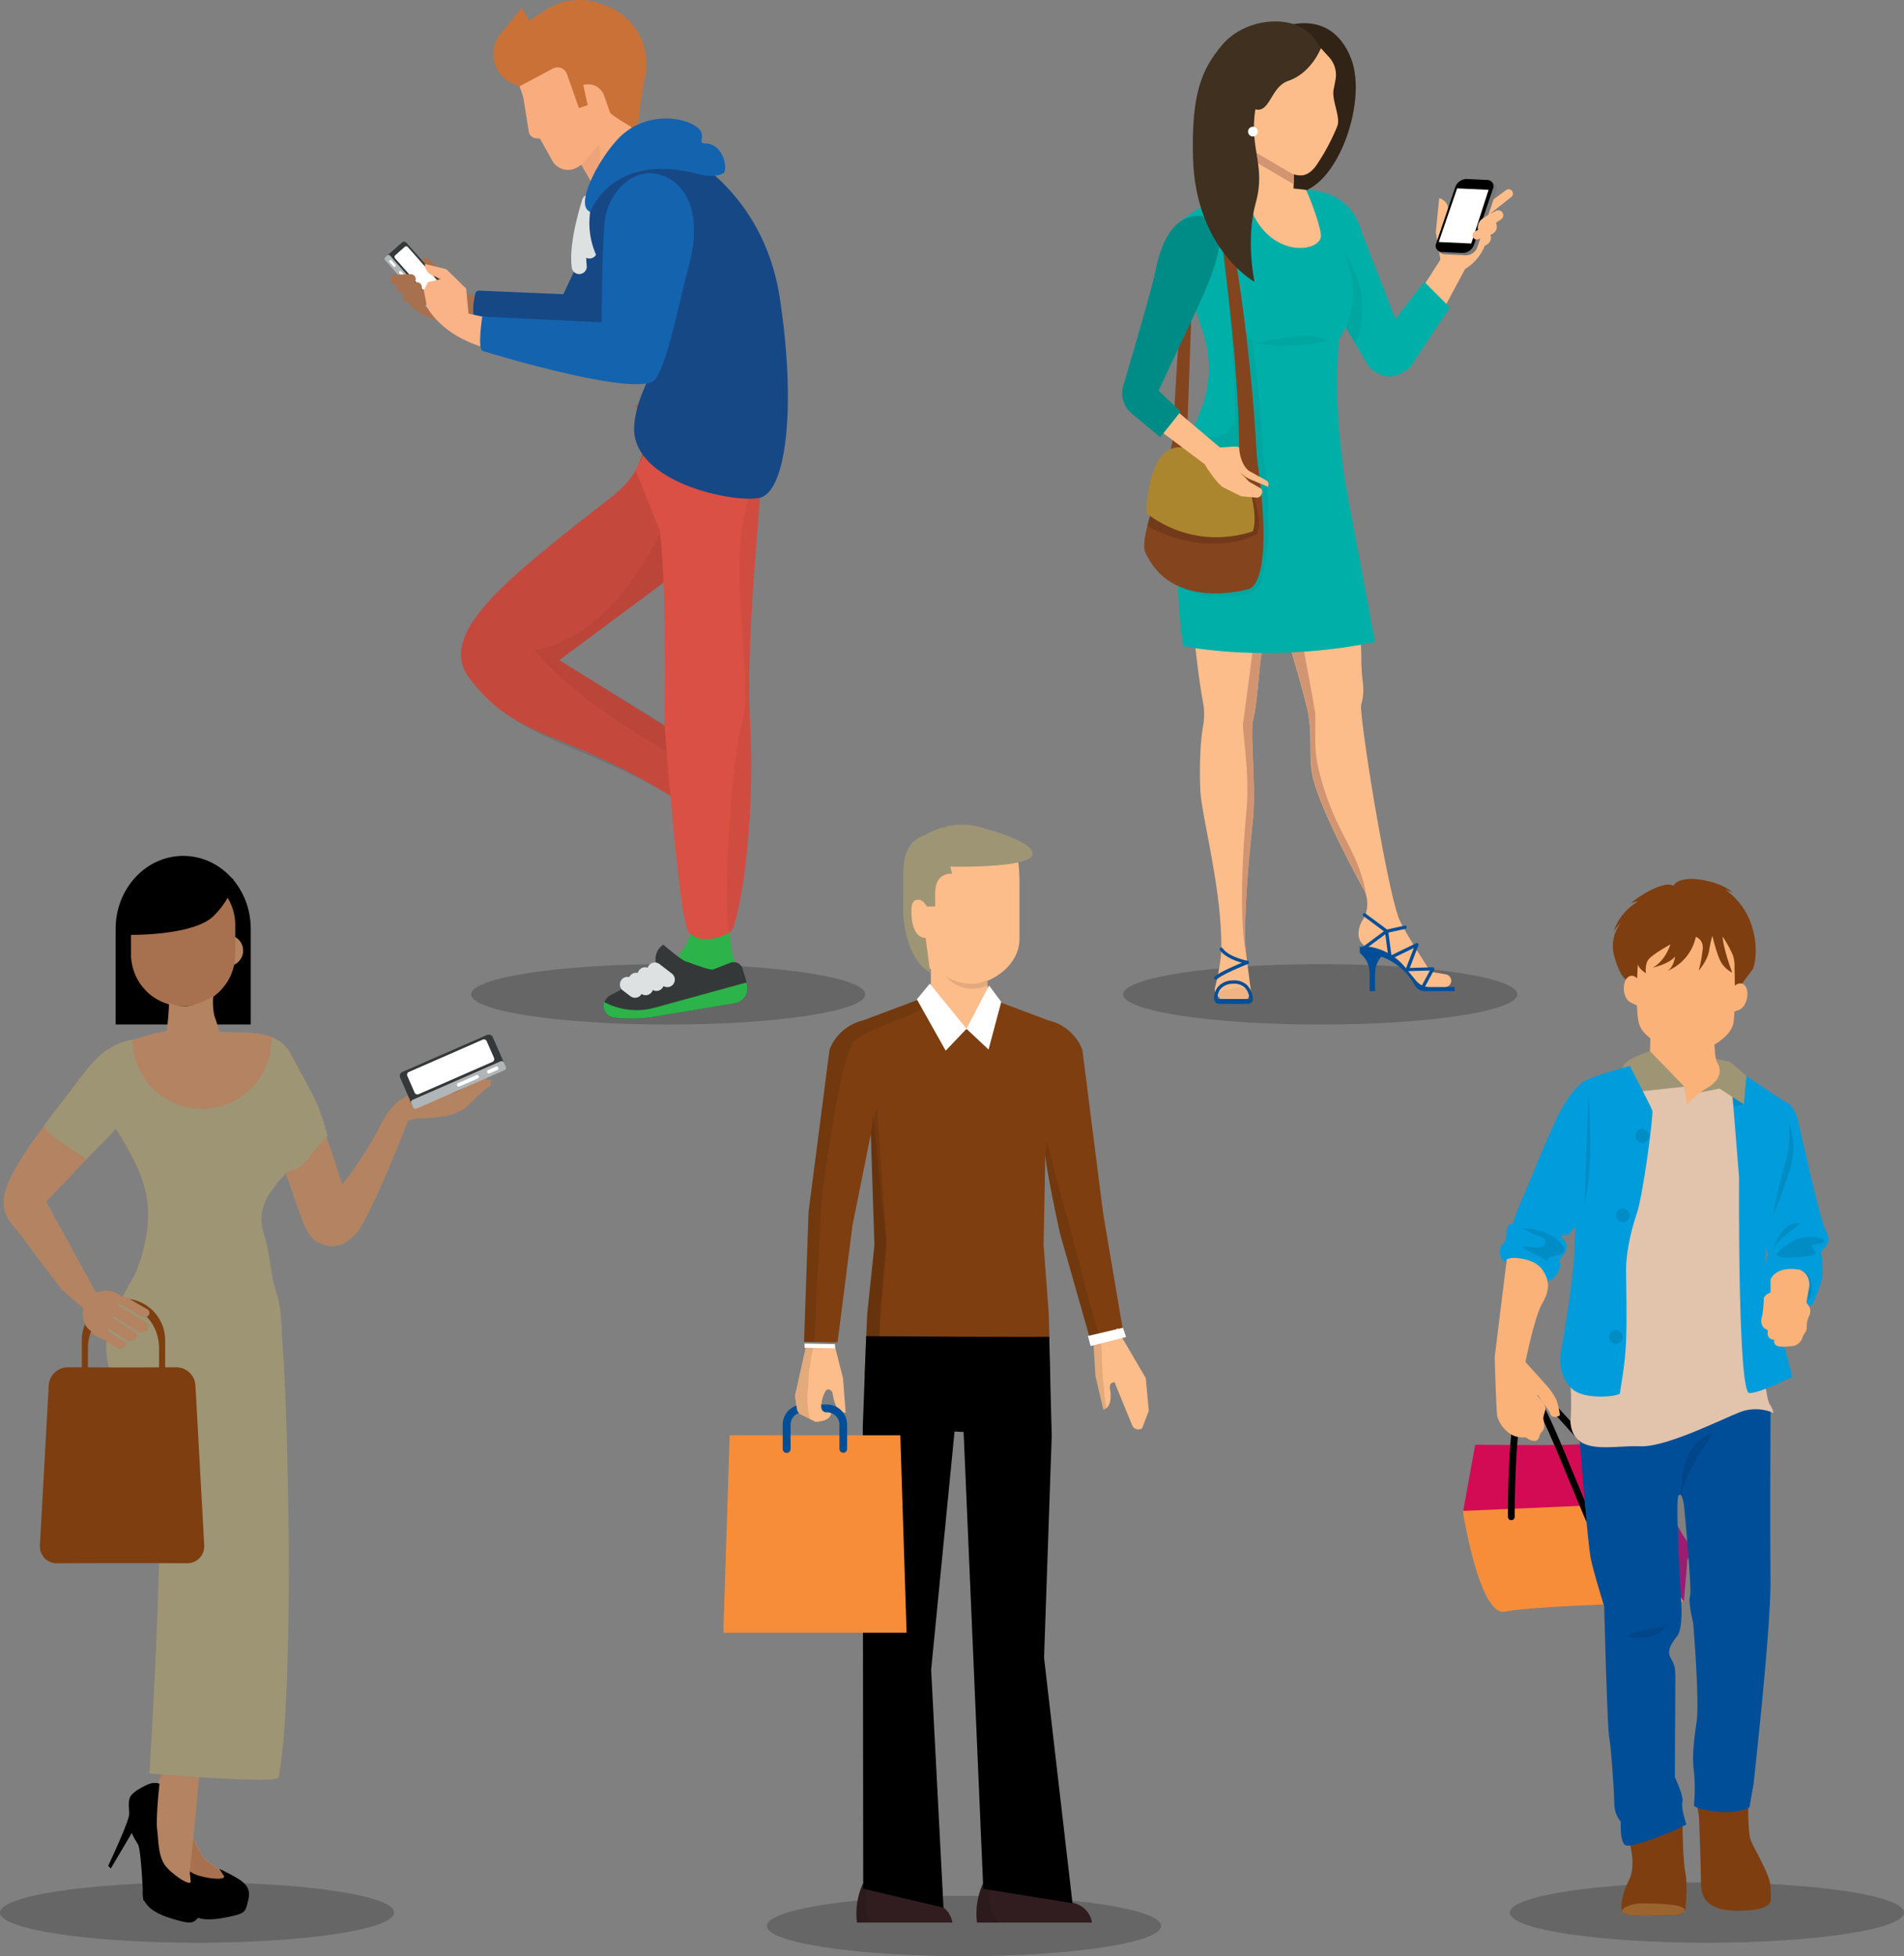 <svg id="Layer_1" data-name="Layer 1" xmlns="http://www.w3.org/2000/svg" xmlns:xlink="http://www.w3.org/1999/xlink" viewBox="0 0 725.78 745.28"><rect x="0" y="0" width="725.78" height="745.28" fill="#808080" stroke="none"/><defs><style>.cls-1,.cls-73{fill:none;}.cls-2{opacity:0.2;}.cls-3{clip-path:url(#clip-path);}.cls-4{clip-path:url(#clip-path-2);}.cls-5{clip-path:url(#clip-path-3);}.cls-6{clip-path:url(#clip-path-4);}.cls-7{clip-path:url(#clip-path-5);}.cls-8{clip-path:url(#clip-path-6);}.cls-9{fill:#d30b55;}.cls-10{fill:#f78d39;}.cls-11{fill:#9b1d71;}.cls-12{fill:#7e3e10;}.cls-13{fill:#9b642e;}.cls-14{fill:#004e98;}.cls-15{fill:#009cdc;}.cls-16{opacity:0.1;}.cls-17{clip-path:url(#clip-path-7);}.cls-18{clip-path:url(#clip-path-8);}.cls-19{clip-path:url(#clip-path-9);}.cls-20{clip-path:url(#clip-path-10);}.cls-21{fill:#fab278;}.cls-22{fill:#e2c3ac;}.cls-23{clip-path:url(#clip-path-11);}.cls-24{clip-path:url(#clip-path-12);}.cls-25{fill:#9e9575;}.cls-26{clip-path:url(#clip-path-13);}.cls-27{clip-path:url(#clip-path-14);}.cls-28{clip-path:url(#clip-path-15);}.cls-29{clip-path:url(#clip-path-16);}.cls-30{clip-path:url(#clip-path-17);}.cls-31{clip-path:url(#clip-path-18);}.cls-32{clip-path:url(#clip-path-19);}.cls-33{clip-path:url(#clip-path-20);}.cls-34{clip-path:url(#clip-path-21);}.cls-35{clip-path:url(#clip-path-22);}.cls-36{clip-path:url(#clip-path-23);}.cls-37{clip-path:url(#clip-path-24);}.cls-38{clip-path:url(#clip-path-25);}.cls-39{clip-path:url(#clip-path-26);}.cls-40{clip-path:url(#clip-path-27);}.cls-41{clip-path:url(#clip-path-28);}.cls-42{clip-path:url(#clip-path-29);}.cls-43{clip-path:url(#clip-path-30);}.cls-44{fill:#fcbd8a;}.cls-45{fill:#311d1f;}.cls-46{clip-path:url(#clip-path-32);}.cls-47{clip-path:url(#clip-path-33);}.cls-48{clip-path:url(#clip-path-34);}.cls-49{clip-path:url(#clip-path-35);}.cls-50{clip-path:url(#clip-path-36);}.cls-51{clip-path:url(#clip-path-37);}.cls-52{clip-path:url(#clip-path-38);}.cls-53{clip-path:url(#clip-path-39);}.cls-54{clip-path:url(#clip-path-40);}.cls-55{clip-path:url(#clip-path-41);}.cls-56{clip-path:url(#clip-path-42);}.cls-57{clip-path:url(#clip-path-43);}.cls-58{clip-path:url(#clip-path-44);}.cls-59{clip-path:url(#clip-path-45);}.cls-60{clip-path:url(#clip-path-46);}.cls-61{clip-path:url(#clip-path-47);}.cls-62{clip-path:url(#clip-path-48);}.cls-63{clip-path:url(#clip-path-49);}.cls-64{fill:#fff;}.cls-65{clip-path:url(#clip-path-50);}.cls-66{clip-path:url(#clip-path-51);}.cls-67{clip-path:url(#clip-path-52);}.cls-68{clip-path:url(#clip-path-53);}.cls-69{fill:#a7714f;}.cls-70{fill:#174886;}.cls-71{fill:#353838;}.cls-72{fill:#b0b5b7;}.cls-73{stroke:#dee1e1;stroke-linecap:round;stroke-miterlimit:10;stroke-width:5.76px;}.cls-74{fill:#f9ad7f;}.cls-75{fill:#72c05b;}.cls-76{fill:#fad46c;}.cls-77{fill:#da5044;}.cls-78{clip-path:url(#clip-path-54);}.cls-79{clip-path:url(#clip-path-55);}.cls-80{opacity:0.05;}.cls-81{clip-path:url(#clip-path-56);}.cls-82{clip-path:url(#clip-path-57);}.cls-83{fill:#2cb34a;}.cls-84{clip-path:url(#clip-path-58);}.cls-85{clip-path:url(#clip-path-59);}.cls-86{fill:#ca7137;}.cls-87{fill:#eea478;}.cls-88{fill:#1463af;}.cls-89{fill:#fab287;}.cls-90{fill:#d19671;}.cls-91{clip-path:url(#clip-path-60);}.cls-92{clip-path:url(#clip-path-61);}.cls-93{fill:#00afa8;}.cls-94{clip-path:url(#clip-path-62);}.cls-95{clip-path:url(#clip-path-63);}.cls-96{fill:#84441e;}.cls-97{fill:#322317;}.cls-98{fill:#77787b;}.cls-99{clip-path:url(#clip-path-64);}.cls-100{clip-path:url(#clip-path-65);}.cls-101{clip-path:url(#clip-path-66);}.cls-102{clip-path:url(#clip-path-67);}.cls-103{opacity:0.55;}.cls-104{clip-path:url(#clip-path-68);}.cls-105{clip-path:url(#clip-path-69);}.cls-106{fill:#633217;}.cls-107{fill:#ac862e;}.cls-108{clip-path:url(#clip-path-70);}.cls-109{clip-path:url(#clip-path-71);}.cls-110{fill:#3f3020;}.cls-111{fill:#b38362;}.cls-112{fill:#e7a48d;}.cls-113{fill:#283c4f;}.cls-114{fill:#2e789f;}</style><clipPath id="clip-path" transform="translate(-50.42 -63.82)"><rect class="cls-1" x="221" y="424.15" width="168.25" height="31.02"/></clipPath><clipPath id="clip-path-2" transform="translate(-50.42 -63.82)"><rect class="cls-1" x="41.41" y="773.98" width="168.26" height="31.02"/></clipPath><clipPath id="clip-path-3" transform="translate(-50.42 -63.82)"><rect class="cls-1" x="333.76" y="779.09" width="168.25" height="31.01"/></clipPath><clipPath id="clip-path-4" transform="translate(-50.42 -63.82)"><rect class="cls-1" x="616.94" y="773.98" width="168.25" height="31.02"/></clipPath><clipPath id="clip-path-5" transform="translate(-50.42 -63.82)"><rect class="cls-1" x="469.55" y="424.15" width="168.25" height="31.02"/></clipPath><clipPath id="clip-path-6" transform="translate(-50.42 -63.82)"><rect class="cls-1" width="792" height="884"/></clipPath><clipPath id="clip-path-7" transform="translate(-50.42 -63.82)"><rect class="cls-1" x="723.43" y="488.41" width="10.55" height="44.51"/></clipPath><clipPath id="clip-path-8" transform="translate(-50.42 -63.82)"><rect class="cls-1" x="723.43" y="488.41" width="10.55" height="44.51"/></clipPath><clipPath id="clip-path-9" transform="translate(-50.42 -63.82)"><rect class="cls-1" x="735.41" y="547.45" width="5.62" height="12.11"/></clipPath><clipPath id="clip-path-10" transform="translate(-50.42 -63.82)"><rect class="cls-1" x="735.41" y="547.45" width="5.62" height="12.11"/></clipPath><clipPath id="clip-path-11" transform="translate(-50.42 -63.82)"><rect class="cls-1" x="710.31" y="480.14" width="4.85" height="5.17"/></clipPath><clipPath id="clip-path-12" transform="translate(-50.42 -63.82)"><rect class="cls-1" x="710.31" y="480.14" width="4.84" height="5.17"/></clipPath><clipPath id="clip-path-13" transform="translate(-50.42 -63.82)"><rect class="cls-1" x="670.75" y="683.07" width="14.91" height="4.72"/></clipPath><clipPath id="clip-path-14" transform="translate(-50.42 -63.82)"><rect class="cls-1" x="670.75" y="683.07" width="14.91" height="4.72"/></clipPath><clipPath id="clip-path-15" transform="translate(-50.42 -63.82)"><rect class="cls-1" x="727.65" y="535.04" width="18.18" height="7.89"/></clipPath><clipPath id="clip-path-16" transform="translate(-50.42 -63.82)"><rect class="cls-1" x="727.65" y="535.04" width="18.18" height="7.89"/></clipPath><clipPath id="clip-path-17" transform="translate(-50.42 -63.82)"><rect class="cls-1" x="726.5" y="529.8" width="9.94" height="9.2"/></clipPath><clipPath id="clip-path-18" transform="translate(-50.42 -63.82)"><rect class="cls-1" x="726.5" y="529.8" width="9.94" height="9.2"/></clipPath><clipPath id="clip-path-19" transform="translate(-50.42 -63.82)"><rect class="cls-1" x="654.4" y="480.14" width="2.21" height="42.8"/></clipPath><clipPath id="clip-path-20" transform="translate(-50.42 -63.82)"><rect class="cls-1" x="654.4" y="480.14" width="2.21" height="42.8"/></clipPath><clipPath id="clip-path-21" transform="translate(-50.42 -63.82)"><rect class="cls-1" x="673.83" y="493.98" width="5.23" height="5.53"/></clipPath><clipPath id="clip-path-22" transform="translate(-50.42 -63.82)"><rect class="cls-1" x="673.83" y="493.98" width="5.22" height="5.53"/></clipPath><clipPath id="clip-path-23" transform="translate(-50.42 -63.82)"><rect class="cls-1" x="666.42" y="524.28" width="5.22" height="5.52"/></clipPath><clipPath id="clip-path-24" transform="translate(-50.42 -63.82)"><rect class="cls-1" x="666.42" y="524.28" width="5.22" height="5.52"/></clipPath><clipPath id="clip-path-25" transform="translate(-50.42 -63.82)"><rect class="cls-1" x="663.82" y="570.58" width="5.21" height="5.53"/></clipPath><clipPath id="clip-path-26" transform="translate(-50.42 -63.82)"><rect class="cls-1" x="663.81" y="570.58" width="5.21" height="5.53"/></clipPath><clipPath id="clip-path-27" transform="translate(-50.42 -63.82)"><rect class="cls-1" x="691.15" y="610.07" width="11.84" height="23.49"/></clipPath><clipPath id="clip-path-28" transform="translate(-50.42 -63.82)"><rect class="cls-1" x="691.15" y="610.07" width="11.84" height="23.49"/></clipPath><clipPath id="clip-path-29" transform="translate(-50.42 -63.82)"><rect class="cls-1" x="630.8" y="531.83" width="15.85" height="12.36"/></clipPath><clipPath id="clip-path-30" transform="translate(-50.42 -63.82)"><rect class="cls-1" x="630.8" y="531.83" width="15.85" height="12.36"/></clipPath><clipPath id="clip-path-32" transform="translate(-50.42 -63.82)"><rect class="cls-1" x="422.59" y="781.48" width="8.63" height="14.83"/></clipPath><clipPath id="clip-path-33" transform="translate(-50.42 -63.82)"><rect class="cls-1" x="422.59" y="781.48" width="8.63" height="14.83"/></clipPath><clipPath id="clip-path-34" transform="translate(-50.42 -63.82)"><rect class="cls-1" x="376.83" y="781.48" width="4.89" height="14.83"/></clipPath><clipPath id="clip-path-35" transform="translate(-50.42 -63.82)"><rect class="cls-1" x="376.83" y="781.48" width="4.89" height="14.83"/></clipPath><clipPath id="clip-path-36" transform="translate(-50.42 -63.82)"><rect class="cls-1" x="466.01" y="573.02" width="6.09" height="27.91"/></clipPath><clipPath id="clip-path-37" transform="translate(-50.42 -63.82)"><rect class="cls-1" x="466.01" y="573.02" width="6.09" height="27.91"/></clipPath><clipPath id="clip-path-38" transform="translate(-50.42 -63.82)"><rect class="cls-1" x="379.31" y="572.91" width="71.12" height="208.57"/></clipPath><clipPath id="clip-path-39" transform="translate(-50.42 -63.82)"><rect class="cls-1" x="379.31" y="572.91" width="71.13" height="208.57"/></clipPath><clipPath id="clip-path-40" transform="translate(-50.42 -63.82)"><rect class="cls-1" x="380.6" y="485.36" width="7.81" height="87.55"/></clipPath><clipPath id="clip-path-41" transform="translate(-50.42 -63.82)"><rect class="cls-1" x="380.6" y="485.36" width="7.81" height="87.55"/></clipPath><clipPath id="clip-path-42" transform="translate(-50.42 -63.82)"><rect class="cls-1" x="417.74" y="609.3" width="10.34" height="172.18"/></clipPath><clipPath id="clip-path-43" transform="translate(-50.42 -63.82)"><rect class="cls-1" x="417.74" y="609.3" width="10.34" height="172.18"/></clipPath><clipPath id="clip-path-44" transform="translate(-50.42 -63.82)"><rect class="cls-1" x="448.9" y="499.01" width="21.33" height="76.87"/></clipPath><clipPath id="clip-path-45" transform="translate(-50.42 -63.82)"><rect class="cls-1" x="448.9" y="499.01" width="21.33" height="76.87"/></clipPath><clipPath id="clip-path-46" transform="translate(-50.42 -63.82)"><rect class="cls-1" x="379.98" y="487.84" width="8.14" height="99.79"/></clipPath><clipPath id="clip-path-47" transform="translate(-50.42 -63.82)"><rect class="cls-1" x="379.98" y="487.84" width="8.14" height="99.79"/></clipPath><clipPath id="clip-path-48" transform="translate(-50.42 -63.82)"><rect class="cls-1" x="410.95" y="435.93" width="15.97" height="4.61"/></clipPath><clipPath id="clip-path-49" transform="translate(-50.42 -63.82)"><rect class="cls-1" x="410.95" y="435.93" width="15.97" height="4.61"/></clipPath><clipPath id="clip-path-50" transform="translate(-50.42 -63.82)"><rect class="cls-1" x="353.5" y="576.28" width="7.03" height="28.12"/></clipPath><clipPath id="clip-path-51" transform="translate(-50.42 -63.82)"><rect class="cls-1" x="353.5" y="576.28" width="7.03" height="28.12"/></clipPath><clipPath id="clip-path-52" transform="translate(-50.42 -63.82)"><rect class="cls-1" x="356.9" y="444.63" width="45.55" height="130.45"/></clipPath><clipPath id="clip-path-53" transform="translate(-50.42 -63.82)"><rect class="cls-1" x="356.9" y="444.63" width="45.54" height="130.45"/></clipPath><clipPath id="clip-path-54" transform="translate(-50.42 -63.82)"><rect class="cls-1" x="226.14" y="218.04" width="95.19" height="149.45"/></clipPath><clipPath id="clip-path-55" transform="translate(-50.42 -63.82)"><rect class="cls-1" x="226.14" y="218.04" width="95.19" height="149.45"/></clipPath><clipPath id="clip-path-56" transform="translate(-50.42 -63.82)"><rect class="cls-1" x="254.28" y="226.97" width="65.52" height="129.41"/></clipPath><clipPath id="clip-path-57" transform="translate(-50.42 -63.82)"><rect class="cls-1" x="254.28" y="226.97" width="65.52" height="129.41"/></clipPath><clipPath id="clip-path-58" transform="translate(-50.42 -63.82)"><rect class="cls-1" x="327.46" y="218.04" width="13.36" height="200.81"/></clipPath><clipPath id="clip-path-59" transform="translate(-50.42 -63.82)"><rect class="cls-1" x="327.46" y="218.04" width="13.36" height="200.81"/></clipPath><clipPath id="clip-path-60" transform="translate(-50.42 -63.82)"><rect class="cls-1" x="514.7" y="440.01" width="12.64" height="4.4"/></clipPath><clipPath id="clip-path-61" transform="translate(-50.42 -63.82)"><rect class="cls-1" x="514.7" y="440.01" width="12.63" height="4.4"/></clipPath><clipPath id="clip-path-62" transform="translate(-50.42 -63.82)"><rect class="cls-1" x="486.57" y="140.36" width="47.38" height="150.57"/></clipPath><clipPath id="clip-path-63" transform="translate(-50.42 -63.82)"><rect class="cls-1" x="486.57" y="140.36" width="47.38" height="150.57"/></clipPath><clipPath id="clip-path-64" transform="translate(-50.42 -63.82)"><rect class="cls-1" x="563.39" y="160.21" width="6.37" height="34.81"/></clipPath><clipPath id="clip-path-65" transform="translate(-50.42 -63.82)"><rect class="cls-1" x="563.39" y="160.22" width="6.37" height="34.81"/></clipPath><clipPath id="clip-path-66" transform="translate(-50.42 -63.82)"><rect class="cls-1" x="528.09" y="191.7" width="28.38" height="3.81"/></clipPath><clipPath id="clip-path-67" transform="translate(-50.42 -63.82)"><rect class="cls-1" x="528.09" y="191.7" width="28.38" height="3.81"/></clipPath><clipPath id="clip-path-68" transform="translate(-50.42 -63.82)"><rect class="cls-1" x="487.83" y="238.65" width="42.59" height="32.35"/></clipPath><clipPath id="clip-path-69" transform="translate(-50.42 -63.82)"><rect class="cls-1" x="487.83" y="238.65" width="42.59" height="32.35"/></clipPath><clipPath id="clip-path-70" transform="translate(-50.42 -63.82)"><rect class="cls-1" x="478.12" y="146.08" width="37.3" height="84.3"/></clipPath><clipPath id="clip-path-71" transform="translate(-50.42 -63.82)"><rect class="cls-1" x="478.12" y="146.08" width="37.3" height="84.3"/></clipPath></defs><g id="Group_633" data-name="Group 633" class="cls-2"><g id="Group_632" data-name="Group 632"><g class="cls-3"><g id="Group_631" data-name="Group 631"><path id="Path_1865" data-name="Path 1865" d="M305.13,454.17c41.49,0,75.12-5.15,75.12-11.51s-33.63-11.51-75.12-11.51S230,436.31,230,442.66s33.64,11.51,75.13,11.51" transform="translate(-50.42 -63.82)"/></g></g></g></g><g id="Group_636" data-name="Group 636" class="cls-2"><g id="Group_635" data-name="Group 635"><g class="cls-4"><g id="Group_634" data-name="Group 634"><path id="Path_1866" data-name="Path 1866" d="M125.54,804c41.49,0,75.13-5.15,75.13-11.51S167,781,125.54,781s-75.12,5.16-75.12,11.51S84.05,804,125.54,804" transform="translate(-50.42 -63.82)"/></g></g></g></g><g id="Group_639" data-name="Group 639" class="cls-2"><g id="Group_638" data-name="Group 638"><g class="cls-5"><g id="Group_637" data-name="Group 637"><path id="Path_1867" data-name="Path 1867" d="M417.88,809.11c41.49,0,75.13-5.15,75.13-11.51s-33.64-11.51-75.13-11.51-75.12,5.15-75.12,11.51,33.63,11.51,75.12,11.51" transform="translate(-50.42 -63.82)"/></g></g></g></g><g id="Group_642" data-name="Group 642" class="cls-2"><g id="Group_641" data-name="Group 641"><g class="cls-6"><g id="Group_640" data-name="Group 640"><path id="Path_1868" data-name="Path 1868" d="M701.07,804c41.49,0,75.12-5.15,75.12-11.51S742.56,781,701.07,781s-75.13,5.16-75.13,11.51S659.58,804,701.07,804" transform="translate(-50.42 -63.82)"/></g></g></g></g><g id="Group_645" data-name="Group 645" class="cls-2"><g id="Group_644" data-name="Group 644"><g class="cls-7"><g id="Group_643" data-name="Group 643"><path id="Path_1869" data-name="Path 1869" d="M553.68,454.17c41.49,0,75.12-5.15,75.12-11.51s-33.63-11.51-75.12-11.51-75.13,5.16-75.13,11.51,33.63,11.51,75.13,11.51" transform="translate(-50.42 -63.82)"/></g></g></g></g><g id="Group_709" data-name="Group 709"><g class="cls-8"><g id="Group_708" data-name="Group 708"><path id="Path_1870" data-name="Path 1870" d="M656.29,616.5a1.31,1.31,0,0,1-1-.42L637.68,596.6a1.3,1.3,0,0,1,1.92-1.74l17.65,19.48a1.29,1.29,0,0,1-1,2.16" transform="translate(-50.42 -63.82)"/><path id="Path_1871" data-name="Path 1871" class="cls-9" d="M679.19,629.89l-1-17.87s-17.24,1.91-29.37,2.23-36.08,0-36.08,0L608,640.43s23.94,4.78,25.86,5.42,41.18.06,41.18.06Z" transform="translate(-50.42 -63.82)"/><path id="Path_1872" data-name="Path 1872" class="cls-10" d="M690,656.08,692.27,674s-58.26,1.6-68.09,3.84S608,639.47,608,639.47l67-2.88Z" transform="translate(-50.42 -63.82)"/><path id="Path_1873" data-name="Path 1873" class="cls-11" d="M678.23,612s7.34,31.92,18.2,42.45c0,0-2.87,2.56-2.87,4.16S692.28,673,692.28,674s-15-26.18-17.24-37.36c0,0,3.2-15.64,3.2-24.57" transform="translate(-50.42 -63.82)"/><path id="Path_1874" data-name="Path 1874" d="M656.3,644.28a1.28,1.28,0,0,1-1.19-.76s-1.79-4.08-9.36-22.39c-7.42-17.93-9.67-21.34-9.77-21.48a1.29,1.29,0,0,1,.34-1.79,1.26,1.26,0,0,1,1.75.29l0,0c.11.13,2.41,3.52,10,22,7.55,18.27,9.32,22.3,9.34,22.34a1.3,1.3,0,0,1-.66,1.71,1.34,1.34,0,0,1-.52.1" transform="translate(-50.42 -63.82)"/><path id="Path_1875" data-name="Path 1875" d="M626.5,643a1.29,1.29,0,0,1-1.29-1.29c0-1.42,0-34.85,3.32-41.74a1.3,1.3,0,0,1,2.34,1.11c-2.52,5.29-3.07,31.12-3.07,40.63a1.29,1.29,0,0,1-1.3,1.29h0" transform="translate(-50.42 -63.82)"/><path id="Path_1876" data-name="Path 1876" class="cls-12" d="M716.79,750.23s-.14,10.95.86,14.27,7.7,13.55,7.67,18.3,1,5.77-2.05,7.49-14.84,2.31-19.3,0-5.19-5.18-5.19-10.52-.72-23.64-.72-23.64l-.72-4.74Z" transform="translate(-50.42 -63.82)"/><path id="Path_1877" data-name="Path 1877" class="cls-12" d="M691.78,759.71s.09,12.57,1.09,17.63,0,13.53,0,13.53.72,2.59-5.48,2.59-18.74,1-18.88-1.64.14-6.28,2.89-11.75.29-13.84.29-13.84,8.9-13.9,20.09-6.52" transform="translate(-50.42 -63.82)"/><path id="Path_1878" data-name="Path 1878" class="cls-13" d="M677.45,789c-7.35-.15-8.94,2.82-8.94,2.82.14,2.66,12.68,1.64,18.88,1.64,3.66,0,4.9-.9,5.31-1.64.27-2.37-7.9-2.68-15.25-2.82" transform="translate(-50.42 -63.82)"/><path id="Path_1879" data-name="Path 1879" class="cls-14" d="M722.13,598.13l3.19,3.57s-.22,45,0,63.69-6.51,78.41-6.51,78.41l-1.54,8.64s-4.6,2.7-13.25,1.54-7.88-2.5-7.88-2.5a65.62,65.62,0,0,0,0-12.69c-.76-5.37-.18-10.75,1-19s-1.31-37.66-1.31-37.66-2-8.08-1.19-10.19-2.3-34.59-2.3-34.59-.78-5.57-2.12-3.65S691.34,675,691.34,675s.55,9.42-1.55,12.1-4,5.38-2.68,8.08,1.92,2.88,1.92,7.68-.19,38-.19,38,3.46,7.3,2.88,9.61,1.53,8.45,1.53,8.45l-5,2.5s-16,6.72-18.25,5.39-1.74-8.85-1.74-8.85a11.35,11.35,0,0,1-2.49-6.72c0-3.85-1.16-21.33-1.93-25.37s-1.92-50-1.92-50-3.65-11.72-5-17.68S652.64,613,652.64,613s58.67-21.93,69.48-14.83" transform="translate(-50.42 -63.82)"/><path id="Path_1880" data-name="Path 1880" class="cls-15" d="M730.73,484.56l.33-.81s3.32.43,5.05,8.3,8.27,36.71,10,40,2.11,5.18-1.54,8.64c0,0,1,7.1.38,10.18s-3.26,9.42-3.26,9.42l-1.53,1.15s-14.8,3.85-16.92-6.34c0,0-1.54-9.42,1.15-13.07l-2.25-7.83s3-46.74,8.6-49.63" transform="translate(-50.42 -63.82)"/><g id="Group_652" data-name="Group 652" class="cls-16"><g id="Group_651" data-name="Group 651"><g class="cls-17"><g id="Group_650" data-name="Group 650"><g id="Group_649" data-name="Group 649"><g class="cls-18"><g id="Group_648" data-name="Group 648"><path id="Path_1881" data-name="Path 1881" d="M725.32,488.41l7.1,3.85s3.51,6.62,0,18.14a168.82,168.82,0,0,1-9,22.52Z" transform="translate(-50.42 -63.82)"/></g></g></g></g></g></g></g><g id="Group_657" data-name="Group 657" class="cls-16"><g id="Group_656" data-name="Group 656"><g class="cls-19"><g id="Group_655" data-name="Group 655"><g id="Group_654" data-name="Group 654"><g class="cls-20"><g id="Group_653" data-name="Group 653"><path id="Path_1882" data-name="Path 1882" d="M735.43,547.45s5.28-.14,5.57,6.25c.24,5.15-1.53,6.1-3.75,5.81s-1.82-12.06-1.82-12.06" transform="translate(-50.42 -63.82)"/></g></g></g></g></g></g></g><path id="Path_1883" data-name="Path 1883" class="cls-21" d="M736.49,547.59s3.66,1,3.66,6L739,560.09l-13.69-2v-6.69s1.58-5.39,11.19-3.85" transform="translate(-50.42 -63.82)"/><path id="Path_1884" data-name="Path 1884" class="cls-15" d="M655.94,480.14l-1.89-4.2s-4.34,2.66-9,11.5S632,518,630.61,520.69a94.65,94.65,0,0,0-3.46,9.22s5,5,5,5.57,16.14-1.3,16.14-1.3l6-7Z" transform="translate(-50.42 -63.82)"/><path id="Path_1885" data-name="Path 1885" class="cls-22" d="M723.23,590.16s.77,7.3,1.83,8.74a9.59,9.59,0,0,1,1.44,3.27,17.08,17.08,0,0,0-11.53-.78c-6,1.93-28.92,13.94-39.39,13.46s-25.37,4-26.52-9.13a112.67,112.67,0,0,0,0-14.7c-.58-6.63,6.88-64.38,6.88-64.38l9.46-47.37,8.32-5.47h23s16.14,5.36,16.72,5.47S722.13,577,722.13,577Z" transform="translate(-50.42 -63.82)"/><path id="Path_1886" data-name="Path 1886" class="cls-15" d="M713.33,475.94l2.79-2.14,14.94,9.95s3.31,11.67,0,22.62-8.32,36.32-8.13,41.22,10.44,37.76,10.59,40.79c0,0-11.83,6.19-16.29,6.19s-3.9-82.15-3.9-82.15l-2.58-32.28Z" transform="translate(-50.42 -63.82)"/><g id="Group_662" data-name="Group 662" class="cls-16"><g id="Group_661" data-name="Group 661"><g class="cls-23"><g id="Group_660" data-name="Group 660"><g id="Group_659" data-name="Group 659"><g class="cls-24"><g id="Group_658" data-name="Group 658"><path id="Path_1887" data-name="Path 1887" d="M713.59,480.14l1.57,4.42-4,.75-.84-5.17Z" transform="translate(-50.42 -63.82)"/></g></g></g></g></g></g></g><path id="Path_1888" data-name="Path 1888" class="cls-25" d="M715.16,484.56l-9.27-6-7.41,1.47,2.46-8.1,3.57-4.65,5.46,1.1,6.15,5.38Z" transform="translate(-50.42 -63.82)"/><path id="Path_1889" data-name="Path 1889" class="cls-21" d="M705,468.61c-1.34-2.12-1.15-13.26-1.15-13.26l-24.24.75-.4,14.39L677.88,475l3.68,2.27,3.81-1.28h2.31l4.8,1.9,1,6.72a33.93,33.93,0,0,1,8.08-6.53c5.38-3.27,4.8-7.3,3.46-9.42" transform="translate(-50.42 -63.82)"/><path id="Path_1890" data-name="Path 1890" class="cls-25" d="M692.49,477.83,671,480.15s-2.7-7.3-1.73-10.19,10.12-5.63,10.12-5.63Z" transform="translate(-50.42 -63.82)"/><path id="Path_1891" data-name="Path 1891" class="cls-21" d="M722.13,565a38,38,0,0,0,.62-6.3c-.14-1.87,4.56-3.36,6.73-3.65s7.16.06,8.5,1.59.58,2.64,1,3.41,2.3,2.21,1.15,4.95a9.23,9.23,0,0,0-1,4.76c0,1.3-1.43,2.73-1.58,3.45a4.55,4.55,0,0,1-4,3.46c-2.92.28-7.5,1-6.78-2.45,0,0-3.17.29-2.45-3.61,0,0-3.74-1-2.16-5.61" transform="translate(-50.42 -63.82)"/><path id="Path_1892" data-name="Path 1892" class="cls-15" d="M671.73,470s8,15.37,8.52,16.91-3.52,32.48-6,39.59-4,15.58-4,20.85.39,18,0,27.6-2.31,18.42-2.31,19.66-13.44,2.8-18.25-1.62-5-11.16-4.22-14.61,5.19-30.55,5.19-39.78,2.49-27.09,1.53-37.66-.58-23,1.92-25,17.68-6,17.68-6" transform="translate(-50.42 -63.82)"/><path id="Path_1893" data-name="Path 1893" class="cls-15" d="M642.57,532.92s5.19,2.56,5,6-3.17,3.6-2.51,6-1.52,4.76-2.53,5.92-3.31,1.14-3.31,1.14l-16-7.92s-2.6-3.6,0-6.19,0-7.26,3.9-8,15.42,3,15.42,3" transform="translate(-50.42 -63.82)"/><path id="Path_1894" data-name="Path 1894" class="cls-21" d="M628.16,543.12s7,.08,10.09,4.33,2.88,8.21,0,13.11-6.36,22.2-6.36,22.2,6.2,6.77,7.8,8.65a24.35,24.35,0,0,1,4,5.76,25.45,25.45,0,0,1,1.34,5.91s-3.21,2-3.93-1.29l-4.52-6.49s-1.68,2.88-1.75,4.32,3.72,4.47,1.75,6.2-1,5.62-3,5.62-5,.43-7.64-1.44a12,12,0,0,1-4.76-6.49c-.43-2-1-22.63-1-22.63l4.6-37.27a7.23,7.23,0,0,1,3.32-.49" transform="translate(-50.42 -63.82)"/><g id="Group_667" data-name="Group 667" class="cls-16"><g id="Group_666" data-name="Group 666"><g class="cls-26"><g id="Group_665" data-name="Group 665"><g id="Group_664" data-name="Group 664"><g class="cls-27"><g id="Group_663" data-name="Group 663"><path id="Path_1895" data-name="Path 1895" d="M672.69,687.68c-8.37-.77,13-4.6,13-4.6s-2.5,5.56-13,4.6" transform="translate(-50.42 -63.82)"/></g></g></g></g></g></g></g><g id="Group_672" data-name="Group 672" class="cls-16"><g id="Group_671" data-name="Group 671"><g class="cls-28"><g id="Group_670" data-name="Group 670"><g id="Group_669" data-name="Group 669"><g class="cls-29"><g id="Group_668" data-name="Group 668"><path id="Path_1896" data-name="Path 1896" d="M728.47,540.68s5.24-5.78,12-5.63,6.55,2.45,2.23,2.81,2,3.31-1,4.14-17.66,2.11-13.26-1.32" transform="translate(-50.42 -63.82)"/></g></g></g></g></g></g></g><g id="Group_677" data-name="Group 677" class="cls-16"><g id="Group_676" data-name="Group 676"><g class="cls-30"><g id="Group_675" data-name="Group 675"><g id="Group_674" data-name="Group 674"><g class="cls-31"><g id="Group_673" data-name="Group 673"><path id="Path_1897" data-name="Path 1897" d="M726.49,539s2.87-8.54,8.26-9.13-3.44,2.69-8.26,9.13" transform="translate(-50.42 -63.82)"/></g></g></g></g></g></g></g><g id="Group_682" data-name="Group 682" class="cls-16"><g id="Group_681" data-name="Group 681"><g class="cls-32"><g id="Group_680" data-name="Group 680"><g id="Group_679" data-name="Group 679"><g class="cls-33"><g id="Group_678" data-name="Group 678"><path id="Path_1898" data-name="Path 1898" d="M655.94,480.14s2.26,27.18-1.54,42.8Z" transform="translate(-50.42 -63.82)"/></g></g></g></g></g></g></g><g id="Group_687" data-name="Group 687" class="cls-16"><g id="Group_686" data-name="Group 686"><g class="cls-34"><g id="Group_685" data-name="Group 685"><g id="Group_684" data-name="Group 684"><g class="cls-35"><g id="Group_683" data-name="Group 683"><path id="Path_1899" data-name="Path 1899" d="M679.06,496.74a2.62,2.62,0,1,1-2.6-2.76,2.69,2.69,0,0,1,2.6,2.76" transform="translate(-50.42 -63.82)"/></g></g></g></g></g></g></g><g id="Group_692" data-name="Group 692" class="cls-16"><g id="Group_691" data-name="Group 691"><g class="cls-36"><g id="Group_690" data-name="Group 690"><g id="Group_689" data-name="Group 689"><g class="cls-37"><g id="Group_688" data-name="Group 688"><path id="Path_1900" data-name="Path 1900" d="M671.64,527a2.61,2.61,0,1,1-2.61-2.76,2.69,2.69,0,0,1,2.61,2.76h0" transform="translate(-50.42 -63.82)"/></g></g></g></g></g></g></g><g id="Group_697" data-name="Group 697" class="cls-16"><g id="Group_696" data-name="Group 696"><g class="cls-38"><g id="Group_695" data-name="Group 695"><g id="Group_694" data-name="Group 694"><g class="cls-39"><g id="Group_693" data-name="Group 693"><path id="Path_1901" data-name="Path 1901" d="M669,573.35a2.61,2.61,0,1,1-2.61-2.77,2.7,2.7,0,0,1,2.61,2.77" transform="translate(-50.42 -63.82)"/></g></g></g></g></g></g></g><g id="Group_702" data-name="Group 702" class="cls-16"><g id="Group_701" data-name="Group 701"><g class="cls-40"><g id="Group_700" data-name="Group 700"><g id="Group_699" data-name="Group 699"><g class="cls-41"><g id="Group_698" data-name="Group 698"><path id="Path_1902" data-name="Path 1902" d="M691.17,633.56s-.79-16.61,8.62-22.08-4.56,5.62-8.62,22.08" transform="translate(-50.42 -63.82)"/></g></g></g></g></g></g></g><g id="Group_707" data-name="Group 707" class="cls-16"><g id="Group_706" data-name="Group 706"><g class="cls-42"><g id="Group_705" data-name="Group 705"><g id="Group_704" data-name="Group 704"><g class="cls-43"><g id="Group_703" data-name="Group 703"><path id="Path_1903" data-name="Path 1903" d="M630.8,531.83s8.94-.38,14.26,5.38-4.46,4.63-4.46,6.26-1,.25-4.42-1.47-8.72-4.11-2.15-3,6.38-3.42,3.78-4-7-3.21-7-3.21" transform="translate(-50.42 -63.82)"/></g></g></g></g></g></g></g><path id="Path_1904" data-name="Path 1904" class="cls-12" d="M670.13,436.91s-2.07-.7-4.32-8.6a14.11,14.11,0,0,1,2.75-13.15,25,25,0,0,0-3,3.37,20.76,20.76,0,0,1,9.29-11.23,8.55,8.55,0,0,0-2.86.64s6.71-5.54,12.82-6.9a5.35,5.35,0,0,1,3.57.25s.68-2.17,5.55-2.56,13.48,1.78,17,5.2l-2.88-1.16a26.53,26.53,0,0,1,10.22,14.12c2.88,9.58.43,15.95.43,15.95l-6.67,9-9.49-2.64s-27.1,2.53-32.48-2.28" transform="translate(-50.42 -63.82)"/><path id="Path_1905" data-name="Path 1905" class="cls-21" d="M676.45,439.33s-2.33-4.95-5.1-3.46-2.7,8.34.84,10a36.54,36.54,0,0,0,5.6,2.24Z" transform="translate(-50.42 -63.82)"/><path id="Path_1906" data-name="Path 1906" class="cls-21" d="M709.59,441.65s3-4.57,5.54-2.71,1.5,8.64-2.23,9.82a38.44,38.44,0,0,1-5.87,1.46Z" transform="translate(-50.42 -63.82)"/><path id="Path_1907" data-name="Path 1907" class="cls-21" d="M711.61,432.82s.43,14.84-.39,20.48-8.91,9.71-12.05,10.86-8.39,1.09-11.25-.27-11.29-4.48-12.79-10.28-.38-22.49-.38-22.49.16,1.7,3.09,3.48c0,0-.52-3.09.89-5.1s8.43-5.86,8.43-5.86-2,6.42-6.74,8.83c0,0,6.32-1.34,8.52-4.25,0,0-.54,4.71-3.35,5.67a18.09,18.09,0,0,0,11.26-13.16,4.3,4.3,0,0,1,2.65,4.32,49.66,49.66,0,0,1-1.56,8.55s3.32-3.57,4-7.73a34.55,34.55,0,0,1,1.23-5.51s1.78,7.73,3.48,10.37a10.24,10.24,0,0,0,4.09,3.66s-3.4-8.78-3.68-13.75a48.44,48.44,0,0,1,3.83,6.91,12.94,12.94,0,0,1,.69,5.27" transform="translate(-50.42 -63.82)"/><path id="Path_1908" data-name="Path 1908" class="cls-21" d="M690.34,459.42a7,7,0,0,1,4.07.28c1.72.87-2.42-.19-4.07-.28" transform="translate(-50.42 -63.82)"/></g></g></g><g id="Group_811" data-name="Group 811"><g class="cls-8"><g id="Group_810" data-name="Group 810"><path id="Path_1909" data-name="Path 1909" class="cls-21" d="M634.79,594a25.61,25.61,0,0,1,4,4.48c1.8,2.58-.43,4,0,6.33s.44,3.6-.73,4.61-.51,3.71-3.23,3.32-4.83-3.27-6-6.54.72-4.38,2.59-2.82c0,0-1.15-3,.43-3.32a1.89,1.89,0,0,1,2.13.72s-1.95-2.47,0-4.07c0,0-1.11-3.43.76-2.71" transform="translate(-50.42 -63.82)"/><path id="Path_1910" data-name="Path 1910" class="cls-12" d="M463,463.75h0A18.32,18.32,0,0,0,450,452.57l-34.61-13a.89.89,0,0,0,0-.22s0-.07,0-.11l-.21-.09-.45.17-.44-.17-.21.09v.11a1.66,1.66,0,0,1,0,.22l-34.59,13a18.27,18.27,0,0,0-12.86,11.18h0l-8,61.84-1.71,49.47c3.71,0,9.05.25,12.76.18l5.69-44.55,7-34.8,1.37,42.37L381,564.35h0l-1,23.28c23.57,0,47.14,0,70.71.31l-.51-23.47h0L448.22,538l.68-34.79c-.07,5,5.58,30.55,5.58,30.55l12,42.09,12.44-2.56-8-47.15Z" transform="translate(-50.42 -63.82)"/><path id="Path_1911" data-name="Path 1911" class="cls-44" d="M439.05,399.65c-.18-12.82-2.06-19.32-22.08-19.32-10.13,0-18.45,6.34-19.38,18.86h-.09l0,1.88c0,.16,0,.33,0,.5s0,.59,0,.9l.15,15c0,5.46,3.14,11.42,7.6,15.73V449.1c0,5.75,17.37,12.23,21.63,0V437.5c6.73-2.85,12.15-8.77,12.15-15.9v-22Z" transform="translate(-50.42 -63.82)"/><path id="Path_1912" data-name="Path 1912" class="cls-44" d="M477.15,571.82l-.64-2a14.39,14.39,0,0,1-10.5,3.35l1.21,2.54.79,12.49,3,12.7c3.08-.85,3-5.16,2.54-7.88s1.75-2.55,1.75-2.55,5.38,13.3,6.65,16.23a2.52,2.52,0,0,0,3.18,1.62,2.11,2.11,0,0,0,.64-.31l2.55-6.68-1.16-12.48-10-17.07Z" transform="translate(-50.42 -63.82)"/><path id="Path_1913" data-name="Path 1913" class="cls-45" d="M379.35,781.48a27.49,27.49,0,0,0-2.26,14.83h36.36s-.61-7-9.36-7.88l-10.56-6.95Z" transform="translate(-50.42 -63.82)"/><path id="Path_1914" data-name="Path 1914" class="cls-45" d="M425.11,781.48a27.68,27.68,0,0,0-2.27,14.83h43.84s-.6-7-9.37-7.88l-16.43-6.95Z" transform="translate(-50.42 -63.82)"/><g id="Group_714" data-name="Group 714" class="cls-16"><g id="Group_713" data-name="Group 713"><g class="cls-46"><g id="Group_712" data-name="Group 712"><g id="Group_711" data-name="Group 711"><g class="cls-47"><g id="Group_710" data-name="Group 710"><path id="Path_1915" data-name="Path 1915" d="M427.47,785.09a14.29,14.29,0,0,1,.61-3.61h-3a27.68,27.68,0,0,0-2.27,14.83h8.38a15.05,15.05,0,0,1-3.75-11.22" transform="translate(-50.42 -63.82)"/></g></g></g></g></g></g></g><g id="Group_719" data-name="Group 719" class="cls-16"><g id="Group_718" data-name="Group 718"><g class="cls-48"><g id="Group_717" data-name="Group 717"><g id="Group_716" data-name="Group 716"><g class="cls-49"><g id="Group_715" data-name="Group 715"><path id="Path_1916" data-name="Path 1916" d="M381.19,794.9c-.92-3.09-.7-6.1-.59-9.24a13,13,0,0,1,.81-4.18h-2.05a27.49,27.49,0,0,0-2.27,14.83h4.63c-.19-.46-.38-.93-.53-1.41" transform="translate(-50.42 -63.82)"/></g></g></g></g></g></g></g><g id="Group_724" data-name="Group 724" class="cls-16"><g id="Group_723" data-name="Group 723"><g class="cls-50"><g id="Group_722" data-name="Group 722"><g id="Group_721" data-name="Group 721"><g class="cls-51"><g id="Group_720" data-name="Group 720"><path id="Path_1917" data-name="Path 1917" d="M470.35,577.76c0-.22-.24-2.54-.41-3.46-.07-.43-.14-.86-.18-1.28a14.3,14.3,0,0,1-3.75.19l1.21,2.54.78,12.49,3,12.7a3.22,3.22,0,0,0,1.11-.59,169.22,169.22,0,0,1-1.75-22.59" transform="translate(-50.42 -63.82)"/></g></g></g></g></g></g></g><path id="Path_1918" data-name="Path 1918" d="M450.36,573.12c-.36.26-69.49-.15-69.76-.21l-1.3,34.66.18,175.85,30.59,7.2L405.36,700l8.92-90.77,3.46.17,7.5,174.06,34,5.47-10.84-93.5,2.92-84.48Z" transform="translate(-50.42 -63.82)"/><g id="Group_729" data-name="Group 729" class="cls-16"><g id="Group_728" data-name="Group 728"><g class="cls-52"><g id="Group_727" data-name="Group 727"><g id="Group_726" data-name="Group 726"><g class="cls-53"><g id="Group_725" data-name="Group 725"><path id="Path_1919" data-name="Path 1919" d="M450.36,573.12l.07,1.28-65,1.62-4,205.42-2.12,0-.05-171,1.3-37.6Z" transform="translate(-50.42 -63.82)"/></g></g></g></g></g></g></g><g id="Group_734" data-name="Group 734" class="cls-16"><g id="Group_733" data-name="Group 733"><g class="cls-54"><g id="Group_732" data-name="Group 732"><g id="Group_731" data-name="Group 731"><g class="cls-55"><g id="Group_730" data-name="Group 730"><path id="Path_1920" data-name="Path 1920" d="M384.69,485.36l-2.22,10.19,1.28,42.72L381,564.85l-.37,8.06,4.83-.11,3-34.78-3-42Z" transform="translate(-50.42 -63.82)"/></g></g></g></g></g></g></g><g id="Group_739" data-name="Group 739" class="cls-16"><g id="Group_738" data-name="Group 738"><g class="cls-56"><g id="Group_737" data-name="Group 737"><g id="Group_736" data-name="Group 736"><g class="cls-57"><g id="Group_735" data-name="Group 735"><path id="Path_1921" data-name="Path 1921" d="M417.74,609.36l1-.06,9.33,172.18h-3Z" transform="translate(-50.42 -63.82)"/></g></g></g></g></g></g></g><g id="Group_744" data-name="Group 744" class="cls-16"><g id="Group_743" data-name="Group 743"><g class="cls-58"><g id="Group_742" data-name="Group 742"><g id="Group_741" data-name="Group 741"><g class="cls-59"><g id="Group_740" data-name="Group 740"><path id="Path_1922" data-name="Path 1922" d="M461.55,544s-11.78-43.72-12.09-45a33.16,33.16,0,0,1-.56,4.22c-.07,5,5.58,30.56,5.58,30.56l12,42.08,3.8-.77c-3.45-10.54-6.14-20.79-8.69-31.06" transform="translate(-50.42 -63.82)"/></g></g></g></g></g></g></g><g id="Group_749" data-name="Group 749" class="cls-16"><g id="Group_748" data-name="Group 748"><g class="cls-60"><g id="Group_747" data-name="Group 747"><g id="Group_746" data-name="Group 746"><g class="cls-61"><g id="Group_745" data-name="Group 745"><path id="Path_1923" data-name="Path 1923" d="M382.37,495.89l1.37,42.38L381,564.35l-1,23.28,5.91-.19V564.09l2.24-27.82-5-48.43Z" transform="translate(-50.42 -63.82)"/></g></g></g></g></g></g></g><g id="Group_754" data-name="Group 754" class="cls-16"><g id="Group_753" data-name="Group 753"><g class="cls-62"><g id="Group_752" data-name="Group 752"><g id="Group_751" data-name="Group 751"><g class="cls-63"><g id="Group_750" data-name="Group 750"><path id="Path_1924" data-name="Path 1924" d="M411,435.93s8.82,5.3,16,1.16v2.07s-8.37,4.7-16-3.23" transform="translate(-50.42 -63.82)"/></g></g></g></g></g></g></g><path id="Path_1925" data-name="Path 1925" class="cls-64" d="M427.44,439.28l-8.62,16.51,8.42,7.9,4.84-18.14Z" transform="translate(-50.42 -63.82)"/><path id="Path_1926" data-name="Path 1926" class="cls-44" d="M368.72,577h0l.05-.38a50.14,50.14,0,0,1-11-.33l-4.28,19.13.66,5a2.73,2.73,0,0,0,1.52,2.27l5.28,2.64a1.08,1.08,0,0,0,.56.14c1.16-.06,5.38-.41,5.65-3.16.13-1.37-3.69.22-3.72-2.56a11.44,11.44,0,0,1,2-6.41s2.08-.87,2.46,1.9,1.65,6.94,4.87,6.8l-1-13.13Z" transform="translate(-50.42 -63.82)"/><path id="Path_1927" data-name="Path 1927" class="cls-10" d="M396,685.88H326.15l2.41-75.22h65.05Z" transform="translate(-50.42 -63.82)"/><path id="Path_1928" data-name="Path 1928" class="cls-14" d="M371.89,617.33a1.49,1.49,0,0,1-1.49-1.49h0v-9.22a4.71,4.71,0,0,0-4.7-4.7h-9.21a4.71,4.71,0,0,0-4.71,4.7v9.22a1.49,1.49,0,1,1-3,.08v-9.3a7.67,7.67,0,0,1,7.68-7.67h9.21a7.66,7.66,0,0,1,7.66,7.66h0v9.22a1.49,1.49,0,0,1-1.47,1.5h0" transform="translate(-50.42 -63.82)"/><path id="Path_1929" data-name="Path 1929" class="cls-44" d="M363.45,599.73a11.52,11.52,0,0,1,1.29-5.3c-2.41.1-4.82.17-7.22.24-1.3,0-2.6.08-3.89.14l-.13.6.66,5a2.73,2.73,0,0,0,1.51,2.26l5.24,2.63a1.26,1.26,0,0,0,.66.15c1.24-.06,5.34-.43,5.61-3.16,0,0-3.7.22-3.73-2.55" transform="translate(-50.42 -63.82)"/><g id="Group_759" data-name="Group 759" class="cls-16"><g id="Group_758" data-name="Group 758"><g class="cls-65"><g id="Group_757" data-name="Group 757"><g id="Group_756" data-name="Group 756"><g class="cls-66"><g id="Group_755" data-name="Group 755"><path id="Path_1930" data-name="Path 1930" d="M358.56,591.82c-.1-5.1.95-10.34,2-15.23-.92-.07-1.84-.18-2.75-.3l-4.28,19.12.66,5a2.7,2.7,0,0,0,1.52,2.27l3.47,1.74a30.89,30.89,0,0,1-.59-12.59" transform="translate(-50.42 -63.82)"/></g></g></g></g></g></g></g><path id="Path_1931" data-name="Path 1931" class="cls-64" d="M357.11,575.71l11.58.22v1.58l-11.58-.21Z" transform="translate(-50.42 -63.82)"/><g id="Group_764" data-name="Group 764" class="cls-16"><g id="Group_763" data-name="Group 763"><g class="cls-67"><g id="Group_762" data-name="Group 762"><g id="Group_761" data-name="Group 761"><g class="cls-68"><g id="Group_760" data-name="Group 760"><path id="Path_1932" data-name="Path 1932" d="M400.62,444.63l-21.14,7.94a18.27,18.27,0,0,0-12.86,11.18h0l-8,61.84-1.71,49.47c1.65,0,2.29,0,3.94,0,0,0,2.25-53.63,3.68-61.88,1.13-6.58,6.93-49.55,11.7-53.05,5.09-3.71,15.6-7.36,21.32-9.81,1.67-.7,3.3-1.51,4.9-2.36a28.47,28.47,0,0,1-1.83-3.34" transform="translate(-50.42 -63.82)"/></g></g></g></g></g></g></g><path id="Path_1933" data-name="Path 1933" class="cls-64" d="M399.91,444.57l11,19.55,7.94-8.33-14-17.19Z" transform="translate(-50.42 -63.82)"/><path id="Path_1934" data-name="Path 1934" class="cls-44" d="M413.4,400.56c0,7.1-1,12.85-5.06,12.85S401,407.66,401,400.56s2.24-18.88,6.29-18.88,6.1,11.79,6.1,18.88" transform="translate(-50.42 -63.82)"/><path id="Path_1935" data-name="Path 1935" class="cls-25" d="M426.78,379.82a27.55,27.55,0,0,0-5.77-1.51l-1.25-.29-.2.12A27.61,27.61,0,0,0,403,382c-4,1.18-8.27,4.67-8.27,14.39v15.68s.67,17.2,10.27,22.22l-1.75-13.15s-5.42.74-5.42-10.34c0-4.06,1.61-4.17,2.87-4.17,1.7,0,3,2.56,3,2.56h3.19V403l.12,0s-.22-6.35,6.34-6.35l-.69-2.63c8.57.1,31.22-.07,31.35-4.85.1-3.8-10-7.35-17.17-9.4" transform="translate(-50.42 -63.82)"/><path id="Path_1936" data-name="Path 1936" class="cls-64" d="M465.12,572.82l13.36-3.13,1.17,3.54-13.51,3.42Z" transform="translate(-50.42 -63.82)"/><path id="Path_1937" data-name="Path 1937" class="cls-69" d="M199.89,171l8.34-3.11,4-2.73-.66-2.44a1.18,1.18,0,0,1,1.46-.81,1.33,1.33,0,0,1,.49.28l7.05,6.27,5.17,7.6,40,1,13.43-21.85,11.92,1.31s-8.39,30.92-15.51,36.83c-4.62,2.82-38.84-5.17-51.38-8.23-7.06-1.71-6.84,3.35-16-3.73-1.6-1.25-2.33-3.47-4-5.48-2.42-2.93-4.35-4.93-4.35-4.93" transform="translate(-50.42 -63.82)"/><path id="Path_1938" data-name="Path 1938" class="cls-70" d="M233.06,174.55l32.12,1.36,15.3-32.78,19,12.77S285,189.51,277.87,195.43c-4.62,2.82-30.31-2.62-42.84-5.68-5.78-1.41-4.2-10.74-3.45-14.07a1.46,1.46,0,0,1,1.48-1.13" transform="translate(-50.42 -63.82)"/><path id="Path_1939" data-name="Path 1939" class="cls-71" d="M205.31,156.29l16.33,18.47a1.15,1.15,0,0,1-.09,1.62h0l-5.59,5L198.1,161.12l5.58-4.93a1.15,1.15,0,0,1,1.62.09h0" transform="translate(-50.42 -63.82)"/><path id="Path_1940" data-name="Path 1940" class="cls-64" d="M204.7,157.87a.82.82,0,0,1,1.15.06L220.06,174a.82.82,0,0,1-.06,1.15l-3.65,3.23a.81.81,0,0,1-1.14-.08L201,162.23a.83.83,0,0,1,.07-1.14Z" transform="translate(-50.42 -63.82)"/><path id="Path_1941" data-name="Path 1941" class="cls-72" d="M198.1,161.12a.74.74,0,0,1,1,.08L216,180.32a.73.73,0,0,1-.06,1l-.84.76a.72.72,0,0,1-1-.08h0l-16.92-19.13a.73.73,0,0,1,.07-1Z" transform="translate(-50.42 -63.82)"/><path id="Path_1942" data-name="Path 1942" class="cls-64" d="M199.64,163l1.49,1.68a.5.5,0,0,1,0,.69.48.48,0,0,1-.68,0h0l-1.49-1.66a.49.49,0,0,1,0-.7.48.48,0,0,1,.68,0h0" transform="translate(-50.42 -63.82)"/><path id="Path_1943" data-name="Path 1943" class="cls-64" d="M203.38,167.24l3.54,4a.49.49,0,1,1-.73.65l-3.53-4a.49.49,0,0,1,0-.68.48.48,0,0,1,.68,0" transform="translate(-50.42 -63.82)"/><path id="Path_1944" data-name="Path 1944" class="cls-69" d="M208.9,170.08h0a1.86,1.86,0,0,0-1.89-1.79l-6.06.19a1.83,1.83,0,0,0,.11,3.66l6.06-.17a1.85,1.85,0,0,0,1.78-1.89" transform="translate(-50.42 -63.82)"/><path id="Path_1945" data-name="Path 1945" class="cls-69" d="M211.2,173.14h0a1.83,1.83,0,0,0-1.87-1.79h0l-6,.19a1.83,1.83,0,1,0,.1,3.66h0l6.06-.19a1.81,1.81,0,0,0,1.77-1.85v0" transform="translate(-50.42 -63.82)"/><path id="Path_1946" data-name="Path 1946" class="cls-69" d="M213.34,175.56h0a1.82,1.82,0,0,0-2.12-1.44h0l-5.95,1.2a1.83,1.83,0,0,0,.72,3.58l5.93-1.2a1.81,1.81,0,0,0,1.45-2.11v0" transform="translate(-50.42 -63.82)"/><path id="Path_1947" data-name="Path 1947" class="cls-69" d="M214.64,177.78h0a1.51,1.51,0,0,0-1.91-.95h0L208,178.47a1.51,1.51,0,0,0,1,2.86l4.75-1.62a1.53,1.53,0,0,0,.93-1.93" transform="translate(-50.42 -63.82)"/><line id="Line_42" data-name="Line 42" class="cls-73" x1="224.7" y1="76.99" x2="224.7" y2="95.62"/><path id="Path_1948" data-name="Path 1948" class="cls-73" d="M275.11,140.82s-5.16,15.58-3.9,24.54" transform="translate(-50.42 -63.82)"/><path id="Path_1949" data-name="Path 1949" class="cls-74" d="M297.44,124.55l-8-15.33,2-22.1L271.91,72.4l-25.61,18,3.57,10.33,2.06,12.89a3.05,3.05,0,0,0,2.74,2.87l1.58.16,4.6,8.22a6.89,6.89,0,0,0,9.33,2.86c.14-.07.27-.15.4-.23s.05,0,.08,0l1.36-.9L279,138.5Z" transform="translate(-50.42 -63.82)"/><path id="Path_1950" data-name="Path 1950" class="cls-75" d="M306.78,361.92l12,12.05,5.54-17.4L312.2,346.05Z" transform="translate(-50.42 -63.82)"/><path id="Path_1951" data-name="Path 1951" class="cls-71" d="M314.62,366.25c-.25,1.5-7.83,8.05-7.83,8.05a6.51,6.51,0,0,0,5.9,3.81l3.46.05L323,397.22a4.5,4.5,0,0,0,8.58-.34,56.2,56.2,0,0,0,1.91-15.7l-.62-30.66a5.79,5.79,0,0,0-5.91-5.68,4.49,4.49,0,0,0-.73.06l-5.89.87a3.51,3.51,0,0,0-3,4c0,.11,0,.23.07.34.65,2.75,1.44,6.15,1.55,6.89.22,1.33-4.31,9.3-4.31,9.3" transform="translate(-50.42 -63.82)"/><path id="Path_1952" data-name="Path 1952" class="cls-76" d="M331.54,396.88a4.49,4.49,0,0,1-5.13,3.25,4.21,4.21,0,0,1-1.24-.41,26.38,26.38,0,0,0,4.89-18.7l-4.41-36,.53-.08a5.8,5.8,0,0,1,6.59,4.89,6,6,0,0,1,.06.73l.62,30.66a56.65,56.65,0,0,1-1.91,15.71" transform="translate(-50.42 -63.82)"/><line id="Line_43" data-name="Line 43" class="cls-73" x1="265.47" y1="315.08" x2="269.74" y2="310.92"/><line id="Line_44" data-name="Line 44" class="cls-73" x1="266.71" y1="319.02" x2="270.58" y2="315.25"/><line id="Line_45" data-name="Line 45" class="cls-73" x1="268.3" y1="322.72" x2="271.58" y2="319.52"/><line id="Line_46" data-name="Line 46" class="cls-73" x1="269.37" y1="326.21" x2="271.97" y2="323.68"/><path id="Path_1953" data-name="Path 1953" class="cls-77" d="M284.59,252.29c-40.81,32-69.45,53.44-54.38,71,17.57,22.72,35.29,18.38,76.58,44.22l14.54-16.26-57.7-35.93,45.5-33.8L317.28,227,292.7,218s10.91,19.33-8.11,34.25" transform="translate(-50.42 -63.82)"/><g id="Group_769" data-name="Group 769" class="cls-16"><g id="Group_768" data-name="Group 768"><g class="cls-78"><g id="Group_767" data-name="Group 767"><g id="Group_766" data-name="Group 766"><g class="cls-79"><g id="Group_765" data-name="Group 765"><path id="Path_1954" data-name="Path 1954" d="M284.59,252.29c-40.81,32-69.45,53.44-54.38,71,17.57,22.72,43.52,24.09,76.58,44.22l14.54-16.26-57.7-35.93,45.5-33.8L317.28,227,292.7,218s10.91,19.33-8.11,34.25" transform="translate(-50.42 -63.82)"/></g></g></g></g></g></g></g><g id="Group_774" data-name="Group 774" class="cls-80"><g id="Group_773" data-name="Group 773"><g class="cls-81"><g id="Group_772" data-name="Group 772"><g id="Group_771" data-name="Group 771"><g class="cls-82"><g id="Group_770" data-name="Group 770"><path id="Path_1955" data-name="Path 1955" d="M254.28,311.43c17.4,22.5,61.85,45,61.85,45l3.67-6.74-56.17-34.36,45.5-33.8L317.28,227s-18.28,76.56-63,84.46" transform="translate(-50.42 -63.82)"/></g></g></g></g></g></g></g><path id="Path_1956" data-name="Path 1956" class="cls-83" d="M313.86,419.37c-3.74,11.23-15.39,17.48-15.39,17.48l24.9,1.7s11.25,1.32,7.26-8.07-2.12-37.43-2.12-37.43-11.05-2.94-12.86-.22c-3.5,5.34.7,19.14-1.79,26.54" transform="translate(-50.42 -63.82)"/><path id="Path_1957" data-name="Path 1957" class="cls-71" d="M312.39,430.31c-1.54,0-9.12-6.57-9.12-6.57a6.57,6.57,0,0,0-2.93,6.39l.48,3.42L283,443.07a4.5,4.5,0,0,0,1.58,8.44,56.52,56.52,0,0,0,15.8-.4L330.59,446a5.78,5.78,0,0,0,4.77-6.65,6.11,6.11,0,0,0-.17-.74l-1.71-5.71a3.53,3.53,0,0,0-4.39-2.37l-.3.11c-2.62,1-5.85,2.33-6.59,2.55-1.28.4-9.81-2.92-9.81-2.92" transform="translate(-50.42 -63.82)"/><path id="Path_1958" data-name="Path 1958" class="cls-83" d="M284.54,451.51a4.5,4.5,0,0,1-4-4.6,4.26,4.26,0,0,1,.23-1.28A26.33,26.33,0,0,0,300,447.75l35-9.62.14.52a5.79,5.79,0,0,1-3.87,7.23,6,6,0,0,1-.73.17l-30.24,5.07a56.58,56.58,0,0,1-15.81.39" transform="translate(-50.42 -63.82)"/><line id="Line_47" data-name="Line 47" class="cls-73" x1="249.63" y1="369.59" x2="254.36" y2="373.22"/><line id="Line_48" data-name="Line 48" class="cls-73" x1="245.91" y1="371.4" x2="250.21" y2="374.67"/><line id="Line_49" data-name="Line 49" class="cls-73" x1="242.48" y1="373.5" x2="246.11" y2="376.29"/><line id="Line_50" data-name="Line 50" class="cls-73" x1="239.17" y1="375.07" x2="242.06" y2="377.27"/><path id="Path_1959" data-name="Path 1959" class="cls-77" d="M306.46,216.38l13.8.22c10.57.17,19,6.66,20.39,18.76s-6.34,64.87-4.27,104.61-4.36,76.34-7.52,78.82-12.31,4.85-16,0-9.14-79-9.14-79c.28-17.18.5-56.91-1.86-73.93L292.69,243Z" transform="translate(-50.42 -63.82)"/><g id="Group_779" data-name="Group 779" class="cls-80"><g id="Group_778" data-name="Group 778"><g class="cls-84"><g id="Group_777" data-name="Group 777"><g id="Group_776" data-name="Group 776"><g class="cls-85"><g id="Group_775" data-name="Group 775"><path id="Path_1960" data-name="Path 1960" d="M340.65,235.36c-1-8.92-5.9-14.8-12.62-17.32,10.4,10.31,11.92,21.57,7.63,35.73-8.52,28,2.38,69.22-2.52,86.15s-7.44,81.33-4.28,78.87,9.58-39.07,7.52-78.82,5.68-92.53,4.27-104.61" transform="translate(-50.42 -63.82)"/></g></g></g></g></g></g></g><path id="Path_1961" data-name="Path 1961" class="cls-70" d="M290.55,115.51c18.94,1.18,50.86,21,57.11,61.78s2.73,74.39-8,76.27-49.48-6.47-47.46-28,20.78-24.83-8.71-56a29.72,29.72,0,0,1-8.39-21.65c.9-19.26,11.14-32.82,15.41-32.42" transform="translate(-50.42 -63.82)"/><path id="Path_1962" data-name="Path 1962" class="cls-86" d="M293.47,113.61s-10.14-5.86-10.5-6.9c-.18-.53-1.26-3.58-2.28-6.5a6.46,6.46,0,0,0-7.93-4l1.69,7.67L271.09,105l-4.57-13a3.78,3.78,0,0,0-4.83-2.3,4.52,4.52,0,0,0-.5.23l-12.71,6.78-2.14-.83a12.32,12.32,0,0,1-7-16,12,12,0,0,1,2-3.34l8-9.72,2.85,4.9,6.07-4A23.46,23.46,0,0,1,279,65.14l2.1.75a23.48,23.48,0,0,1,15.3,26.62,154.15,154.15,0,0,0-2.6,17.5Z" transform="translate(-50.42 -63.82)"/><path id="Path_1963" data-name="Path 1963" class="cls-87" d="M278.74,118.86s1.93,6.7-2.23,15.42l-4.49-7.7Z" transform="translate(-50.42 -63.82)"/><path id="Path_1964" data-name="Path 1964" class="cls-88" d="M275.41,144.52s8.45-23.28,41.41-14.32c2.69.74,6.72,1,8.95-.21,2.39-.15,1.11-11.52-6.63-11.51-3.49,0,1.8-3.66-4.2-7-6.95-3.87-18.41-3.64-26.54,3s-19.7,27.48-13,30.07" transform="translate(-50.42 -63.82)"/><path id="Path_1965" data-name="Path 1965" class="cls-89" d="M229,183.32l-.87-9.51-7.55-7.43-8.21-2a4.61,4.61,0,0,0,2.79,4.33l3.42,1.46-5,1.12L212,174.51l1.14,6.18s5.3,11.1,22.79,15.78,17.86-7.83,17.86-7.83Z" transform="translate(-50.42 -63.82)"/><path id="Path_1966" data-name="Path 1966" class="cls-88" d="M301.64,130.27c-9.71-2.54-18.21,5.88-20.41,15.88-1.31,6-1.48,40.47-1.48,40.47l-45.5-2.17s-1.91,12.42.12,13.06c7.78,2.46,60.17,17.89,65.75,10.9,4.77-6,8.94-28.8,12.81-43.06,6.23-23-3-32.91-11.29-35.08" transform="translate(-50.42 -63.82)"/><path id="Path_1967" data-name="Path 1967" class="cls-14" d="M568.78,424.52h18.45l7.44,14.11,7.8,1.25h2.45v1.56h-11.4a4.32,4.32,0,0,1-3.78-2.25,24,24,0,0,0-21-12.34Z" transform="translate(-50.42 -63.82)"/><path id="Path_1968" data-name="Path 1968" class="cls-44" d="M502.72,255.94l25.94-20,30.68,7.16s10.16,52.34,10,71.88a69.4,69.4,0,0,0,.57,8.76,20.77,20.77,0,0,1-.6,8.48c-1,3.51,9.68,69.89,14.47,81.81,1.71,4.28,11.93,20,11.93,20l5.73,1a2.55,2.55,0,0,1,2.17,2.17,2.45,2.45,0,0,1-2.18,2.69l-.25,0h-5.81a6.8,6.8,0,0,1-5.26-2.52l-4-4.93a22.07,22.07,0,0,0-15.22-8.1,5.33,5.33,0,0,1-2.62-4.58,10.11,10.11,0,0,1,1.77-5.71c.15-.25.33-.55.48-.86a11.86,11.86,0,0,0-.47-10.9c-5.17-9.44-16.62-31.22-19.24-42.58-1.84-8,.42-17.29-2.59-27.79-2.29-10.17-10.06-32.7-13.14-53.55l-3.92,35.47c-.94,6-1.55,18.11-3,23.78s1.25,25.7-.27,39.57c-2.05,18.59-3.55,40.73-2.59,49.05.5,4.27,2,15.44,2,15.44l-1.3,2.74H515.55l-1.29-1.56a3.25,3.25,0,0,1-.72-2.68s2.36-9.22,2.43-14.7c.3-22.76-7.47-50.2-8-60.58-.28-6.45-.31-17,1.17-25.25a25.9,25.9,0,0,0,0-7.46c-5.46-29.27-6.47-76.24-6.47-76.24" transform="translate(-50.42 -63.82)"/><path id="Path_1969" data-name="Path 1969" class="cls-90" d="M549,334.94c1.87,9.25.22,17.52,1.9,24.76,2.62,11.36,14.06,33.14,19.24,42.58a12.88,12.88,0,0,1,1.21,3.18c-3.1-18.61-12.09-23.57-18.12-47.9-1.79-7.22-1.41-11.2-1.41-21.48,0-2.52-16-85.33-16-85.33S524.68,337,524.3,339.13c-.52,2.9,2.59,19,1.28,33.22-3.91,42.77.11,56.65-.22,53.88-1-8.31.55-30.46,2.6-49.05,1.51-13.86-1.15-33.89.27-39.56s2-17.75,3-23.79l3.92-35.46c3.08,20.84,10.86,43.37,13.14,53.55a25.59,25.59,0,0,1,.69,3" transform="translate(-50.42 -63.82)"/><path id="Path_1970" data-name="Path 1970" class="cls-14" d="M526.08,446.28H515.14a1.87,1.87,0,0,1-1.87-1.87H528a1.87,1.87,0,0,1-1.87,1.87h0" transform="translate(-50.42 -63.82)"/><g id="Group_784" data-name="Group 784" class="cls-80"><g id="Group_783" data-name="Group 783"><g class="cls-91"><g id="Group_782" data-name="Group 782"><g id="Group_781" data-name="Group 781"><g class="cls-92"><g id="Group_780" data-name="Group 780"><path id="Path_1971" data-name="Path 1971" d="M527.33,441.67l-1.3,2.74H515.55l-.47-.56a1.64,1.64,0,0,1,1-2.67l6-1.1a5.27,5.27,0,0,1,3.46.59Z" transform="translate(-50.42 -63.82)"/></g></g></g></g></g></g></g><path id="Path_1972" data-name="Path 1972" class="cls-14" d="M513.88,437.09a.68.68,0,0,0,.46-.19c1.45-1.52,9-4.73,11.81-5.81a.65.65,0,0,0,.39-.67.58.58,0,0,0-.51-.53c-.07,0-7.24-1.41-9.54-4.76a.63.63,0,0,0-.87-.18h0a.6.6,0,0,0-.17.84v0c1.8,2.65,5.94,4.16,8.4,4.82-3.08,1.29-9,3.84-10.43,5.39a.63.63,0,0,0,0,.89.59.59,0,0,0,.42.17" transform="translate(-50.42 -63.82)"/><path id="Path_1973" data-name="Path 1973" class="cls-14" d="M527.33,445.05h0a.63.63,0,0,0,.63-.63h0a7.94,7.94,0,0,0-2.2-5.3,7.23,7.23,0,0,0-5.58-1.74,7.44,7.44,0,0,0-5.44,2.36,6.89,6.89,0,0,0-1.47,4.76.63.63,0,1,0,1.25-.13,5.54,5.54,0,0,1,1.19-3.82,6.13,6.13,0,0,1,4.54-1.9,6,6,0,0,1,4.63,1.38,6.79,6.79,0,0,1,1.81,4.4.64.64,0,0,0,.64.63" transform="translate(-50.42 -63.82)"/><path id="Path_1974" data-name="Path 1974" class="cls-44" d="M599.81,164.61l-2.08-12.27,1.28-13a4.55,4.55,0,0,1,3.44,3.87l.63,5.29,4.1.6,17.32-12.85a1.62,1.62,0,0,1,1.72-.16,1.68,1.68,0,0,1,.74,2.24,1.6,1.6,0,0,1-.45.55l-8.2,6.47,2.3-1.16a1.89,1.89,0,0,1,1.9,3.27l-1.8,1.19.21,1a2.89,2.89,0,0,1-1.33,3.09l-1.06.64a2.91,2.91,0,0,1-1.16,3.52l-1,.6a18.12,18.12,0,0,1-9.36,9.79l-1.42.64Z" transform="translate(-50.42 -63.82)"/><path id="Path_1975" data-name="Path 1975" class="cls-44" d="M587.8,181l11.83-18.49,9.73,2.94-12.28,22.89Z" transform="translate(-50.42 -63.82)"/><path id="Path_1976" data-name="Path 1976" class="cls-93" d="M548.29,136.16s16.66-.56,21,15.55l13.05,33.61,11-14.13,9.75,9.77L588,203.69c-5.33,4.67-10.86,4.82-15.82-.24l-8.79-14.92-2.55,4.83c-1.71,18.19-.35,35.12,2.39,54.34l11.32,60.68s-34.7,8.32-73.09,1.65c-5.08-30.78.78-74.48,4.26-83.75.92-2.47,1.89-4.88,2.79-7.29a42.56,42.56,0,0,0,.71-27.7l-7.06-22.45-4.07-18.67a53.06,53.06,0,0,1,17.16-10.69c10.34-3.89,33-3.32,33-3.32" transform="translate(-50.42 -63.82)"/><g id="Group_789" data-name="Group 789" class="cls-80"><g id="Group_788" data-name="Group 788"><g class="cls-94"><g id="Group_787" data-name="Group 787"><g id="Group_786" data-name="Group 786"><g class="cls-95"><g id="Group_785" data-name="Group 785"><path id="Path_1977" data-name="Path 1977" d="M505.11,167.85l-2,55.9s1.09,3.72,6.78,6a8.34,8.34,0,0,0,11.28-7.89c-.29-41.06-7.85-79.3-5.83-81.41s1.44,43.83,12.39,53.08c1.94,13.88,3.55,29.15,4.32,44.1,3.89,26.91.8,40.53-.54,46.7a7.9,7.9,0,0,1-6.85,6.19c-6.23.66-18.27,1.18-25.2-3.36-4.7-3.08-9.76-6.45-12.66-13.36-2.06-7,10.27-35.27,10.73-43.3,1.67-29.33,2-51,7.57-62.62" transform="translate(-50.42 -63.82)"/></g></g></g></g></g></g></g><path id="Path_1978" data-name="Path 1978" class="cls-96" d="M505.11,167.85l-2.17,61s6.84,17.06,19.78,14c1-44.5-9.54-100.2-7.38-102.47,2.92-3.06,11.69,49.5,14.2,97.91,7.19,49.81-3.28,50-3.28,50s-29.67,8.76-39.46-14.57c-2.05-7,10.28-35.28,10.73-43.3,1.68-29.33,2-51,7.58-62.63" transform="translate(-50.42 -63.82)"/><path id="Path_1979" data-name="Path 1979" class="cls-97" d="M538,74.64s19.25-9,27.37,11.31c6.92,17.32-6.54,53.53-23.31,51.32C516.16,133.86,538,74.64,538,74.64" transform="translate(-50.42 -63.82)"/><path id="Path_1980" data-name="Path 1980" class="cls-44" d="M544,121.7l-.52,13.92,4.82.55s4.66,10.43,5.63,16.92c1,7-20.38,10.2-27.62-12s6.89-28.19,6.89-28.19Z" transform="translate(-50.42 -63.82)"/><path id="Path_1981" data-name="Path 1981" class="cls-90" d="M533.19,112.9l10.8,8.8-.46,12.3-.3-.16-16.93-9.91.26-3.7a26.43,26.43,0,0,1,6.64-7.34" transform="translate(-50.42 -63.82)"/><path id="Path_1982" data-name="Path 1982" class="cls-44" d="M558.91,97.35c-1.23,4,2.5,10.6,1.35,14.36a81.17,81.17,0,0,1-8,15c-1.41,2-3.31,3.82-5.73,3.93a8,8,0,0,1-4.37-1.07L526,120.1l1.93-27.91,26-10,3.13,3.43a10,10,0,0,1,2.45,8.52Z" transform="translate(-50.42 -63.82)"/><path id="Path_1983" data-name="Path 1983" class="cls-44" d="M530.09,106.85a4.18,4.18,0,0,0-3-3,3.31,3.31,0,0,0-2.17.2c-2.43,1.13.27,8.88,4,9.49,2.79.45,1.81-4.22,1.08-6.7" transform="translate(-50.42 -63.82)"/><path id="Path_1984" data-name="Path 1984" class="cls-90" d="M555.51,102.18c-.07.19-.13.31-.13.31a2.88,2.88,0,0,1,.13-.31" transform="translate(-50.42 -63.82)"/><path id="Path_1985" data-name="Path 1985" class="cls-98" d="M619.71,133.57a.52.52,0,0,1,.19.11l.12.06v0a2.41,2.41,0,0,1,.79,2.9l-7.25,21.39a4.67,4.67,0,0,1-4.36,3.06l-7.83-.36a3.22,3.22,0,0,1-2.66-1.36l1.69-2.1,7.08-20.92a4.66,4.66,0,0,1,4.35-3.06l6.2.28.66-.81-.11.13Z" transform="translate(-50.42 -63.82)"/><path id="Path_1986" data-name="Path 1986" d="M617.36,132.39l-7.85-.38a4.66,4.66,0,0,0-4.35,3.07l-7.25,21.38a2.38,2.38,0,0,0,1.16,3.16,2.56,2.56,0,0,0,1,.22l7.84.37a4.66,4.66,0,0,0,4.36-3.07l7.24-21.38a2.38,2.38,0,0,0-1.18-3.16,2.59,2.59,0,0,0-1-.22" transform="translate(-50.42 -63.82)"/><path id="Path_1987" data-name="Path 1987" class="cls-64" d="M611.25,156.6l-12.4-.58,7-20.43,12,.55Z" transform="translate(-50.42 -63.82)"/><path id="Path_1988" data-name="Path 1988" class="cls-44" d="M618.3,145.31,615.69,147a4.25,4.25,0,0,0-1.92,4.3l0,.1-1.2.66a1.57,1.57,0,0,0-.83,1.61,1.61,1.61,0,0,0,1.78,1.4,2,2,0,0,0,.35-.08l4.63-1.64Z" transform="translate(-50.42 -63.82)"/><g id="Group_794" data-name="Group 794" class="cls-80"><g id="Group_793" data-name="Group 793"><g class="cls-99"><g id="Group_792" data-name="Group 792"><g id="Group_791" data-name="Group 791"><g class="cls-100"><g id="Group_790" data-name="Group 790"><path id="Path_1989" data-name="Path 1989" d="M567.2,195h0l-3.81-6.49a30.84,30.84,0,0,0,2-20l-2-8.33,3.1,6.72A35.53,35.53,0,0,1,567.2,195" transform="translate(-50.42 -63.82)"/></g></g></g></g></g></g></g><path id="Path_1990" data-name="Path 1990" class="cls-14" d="M574.6,441.43h-2.09v-6.78a9.79,9.79,0,0,0-2.88-6.95l-.84-.85,3.05-1.18,6.48,1.18-.91.94a9.86,9.86,0,0,0-2.81,6.87Z" transform="translate(-50.42 -63.82)"/><path id="Path_1991" data-name="Path 1991" class="cls-14" d="M592.81,440.5a.62.62,0,0,0,.56-.32l3.73-6.9a.69.69,0,0,0,0-.64.65.65,0,0,0-.56-.3l-8.74.27,3.3-8.64a.6.6,0,0,0-.17-.69.63.63,0,0,0-.69-.1l-9.44,4.59-1.21-9.22a.64.64,0,0,0-.25-.44l-8.45-6.26a.62.62,0,0,0-.87.12v0a.63.63,0,0,0,.13.87l8.24,6.13,1.27,9.8a.74.74,0,0,0,.34.49.71.71,0,0,0,.57,0l8.8-4.27-3.08,8a.65.65,0,0,0,.07.59.58.58,0,0,0,.53.25l8.61-.25-3.2,5.94a.6.6,0,0,0,.23.82l0,0a.45.45,0,0,0,.28.07" transform="translate(-50.42 -63.82)"/><path id="Path_1992" data-name="Path 1992" class="cls-14" d="M570.5,425.54a.63.63,0,0,0,.37-.12l8.35-6.2,6.9-1.51a.64.64,0,0,0,.49-.75.61.61,0,0,0-.74-.48h0l-7,1.54a.77.77,0,0,0-.25.1l-8.45,6.29a.63.63,0,0,0-.13.88.63.63,0,0,0,.51.25" transform="translate(-50.42 -63.82)"/><g id="Group_799" data-name="Group 799" class="cls-80"><g id="Group_798" data-name="Group 798"><g class="cls-101"><g id="Group_797" data-name="Group 797"><g id="Group_796" data-name="Group 796"><g class="cls-102"><g id="Group_795" data-name="Group 795"><path id="Path_1993" data-name="Path 1993" d="M528.09,194.51s12.38-2.12,17.86-2.71,10.92,1.32,10.5,1.8c-1.68.53-12.83,3.39-28.36.91" transform="translate(-50.42 -63.82)"/></g></g></g></g></g></g></g><g id="Group_804" data-name="Group 804" class="cls-103"><g id="Group_803" data-name="Group 803"><g class="cls-104"><g id="Group_802" data-name="Group 802"><g id="Group_801" data-name="Group 801"><g class="cls-105"><g id="Group_800" data-name="Group 800"><path id="Path_1994" data-name="Path 1994" class="cls-106" d="M487.83,264c1.79-7.2,5.11-16.49,7.36-23.79a8.54,8.54,0,0,1,6.77-1.4c3.72.7,6.91,1.21,9.59,1.59a13.15,13.15,0,0,0,11.17,2.49c0-.43,0-.88,0-1.33h0s10.2,16.85,7,25.71c-18.21,9.05-39.23-1-42-3.27" transform="translate(-50.42 -63.82)"/></g></g></g></g></g></g></g><path id="Path_1995" data-name="Path 1995" class="cls-107" d="M522.72,238.65s8.38,18.8,5.23,27.64c-24.22,7.69-40.57-7.07-40.57-7.07s.29-27.47,14.58-24.81,20.76,4.24,20.76,4.24" transform="translate(-50.42 -63.82)"/><path id="Path_1996" data-name="Path 1996" class="cls-44" d="M497.34,219l18.06,15.27c2.05.11,6.13-.71,7.38,0,.09,2.56,1,6.82,3.64,8.89l4.8,2.68c2.71,1.34,3,1.71,2.56,3.45l-7.52-3.16-3.27-2.3,3.66,3.57,4.12,2.37a1.6,1.6,0,0,1,.64,2.1l-.5,1c-.6.35-1.06.58-1.06.58l-6.33-.56-6.6-3.27s-2.23-.78-7.37-9L491,226.72Z" transform="translate(-50.42 -63.82)"/><path id="Path_1997" data-name="Path 1997" class="cls-93" d="M491,166.48c-1.39,7.27-12.41,44.3-12.41,44.3a10,10,0,0,0,2.91,10.31l11.19,9.3,7.77-9.75-8.42-8s7.16-15.15,11.49-24.41c6.8-14.55,12.92-26.62,11.8-38.19l-6.79-3.9c-9.3-.9-15.13,7.74-17.54,20.33" transform="translate(-50.42 -63.82)"/><g id="Group_809" data-name="Group 809" class="cls-2"><g id="Group_808" data-name="Group 808"><g class="cls-108"><g id="Group_807" data-name="Group 807"><g id="Group_806" data-name="Group 806"><g class="cls-109"><g id="Group_805" data-name="Group 805"><path id="Path_1998" data-name="Path 1998" d="M491,166.48c-1.39,7.27-12.41,44.3-12.41,44.3a10,10,0,0,0,2.91,10.31l11.19,9.3,7.77-9.75-8.42-8s7.16-15.15,11.49-24.41c6.8-14.55,12.92-26.62,11.8-38.19l-6.79-3.9c-9.3-.9-15.13,7.74-17.54,20.33" transform="translate(-50.42 -63.82)"/></g></g></g></g></g></g></g><path id="Path_1999" data-name="Path 1999" class="cls-110" d="M553.92,82.22s-3.68,9.49-12.38,12.39c-6.81,2.26-6.95,12.36-12.61,10.87-2.36,15.33,4.12,21.35.17,35.6s-.47,30.11-.47,30.11-22.55-12.31-23.46-47.42c-.63-24.45,3.4-33.61,11-42.68,7-8.42,19.18-10.7,27.4-8.07,4.78,2,7.17,3.8,10.37,9.2" transform="translate(-50.42 -63.82)"/><path id="Path_2000" data-name="Path 2000" class="cls-64" d="M526.16,114a1.86,1.86,0,1,0,0-.07.64.64,0,0,0,0,.07" transform="translate(-50.42 -63.82)"/><path id="Path_2001" data-name="Path 2001" class="cls-111" d="M108.38,425.84a5.93,5.93,0,1,1-5.93-5.93h0a5.92,5.92,0,0,1,5.92,5.93" transform="translate(-50.42 -63.82)"/><path id="Path_2002" data-name="Path 2002" d="M146,454.14V417.67c0-15.33-11.53-27.76-25.73-27.76S94.5,402.34,94.5,417.67v36.47Z" transform="translate(-50.42 -63.82)"/><path id="Path_2003" data-name="Path 2003" class="cls-111" d="M143.1,426a5.93,5.93,0,1,1-5.93-5.93h0a5.93,5.93,0,0,1,5.93,5.92h0" transform="translate(-50.42 -63.82)"/><path id="Path_2004" data-name="Path 2004" class="cls-69" d="M140.09,427.22a19.86,19.86,0,1,1-39.72.28V416.36a19.86,19.86,0,0,1,39.72-.28v11.14Z" transform="translate(-50.42 -63.82)"/><path id="Path_2005" data-name="Path 2005" d="M99.14,420s25,.57,32.8-7.28,7.42-14,7.42-14l-15.74-6.35L104.35,398l-4.94,7Z" transform="translate(-50.42 -63.82)"/><path id="Path_2006" data-name="Path 2006" class="cls-111" d="M100.18,567.24a9.83,9.83,0,0,0-7.1-11.36,8.75,8.75,0,0,0-10.81,6c0,.18-.1.37-.14.57a9.8,9.8,0,0,0,7.1,11.35,8.73,8.73,0,0,0,10.8-6c0-.19.1-.38.14-.58" transform="translate(-50.42 -63.82)"/><path id="Path_2007" data-name="Path 2007" class="cls-112" d="M151.84,575.1s9.8,29.72,5.84,46.11-37.3,116.49-38.89,122,6.61,24.86,9,28,13,8.47,12.16,10.31-11.89,5.29-16.39,3.18-9-9.25-13.48-12.43-9-6.87-6.88-10.31,14-33.32,13.75-44.95,0-18,2.91-25.38,9-28.29,9.51-36.22,1.19-50.14,1.19-50.14Z" transform="translate(-50.42 -63.82)"/><path id="Path_2008" data-name="Path 2008" class="cls-69" d="M151.84,575.1s8.47,29.71,4.51,46.11c-2.07,8.56-33.62,108.25-37.56,122-1.59,5.55,6.61,24.86,9,28s13,8.47,12.16,10.31-11.89,5.29-16.39,3.18-9-9.25-13.48-12.43-9-6.87-6.88-10.31,14-33.32,13.75-44.95,0-18,2.91-25.38,7.65-28.39,8.19-36.32,2.51-50,2.51-50Z" transform="translate(-50.42 -63.82)"/><path id="Path_2009" data-name="Path 2009" d="M108,751.18s4.7,12.14,7.25,15.83,5.28,9.44,10,11.1,11.68,2.2,10.45.31L134,775.83s6.87,3.18,9,5.08,2.88,3.76,1.91,7.44-.83,4.39-6.74,5.67-9.89,1.44-12.69.32-3.63-1.94-5-6.27-4.27-11.15-6.51-13.78a62.82,62.82,0,0,0-4.83-5s-1.75-.39-1.73.14-1,18.78-1,18.78l-1.37-.41s-.76-19-2-21.21c-1-1.76-2.3-3.52-2.65-5.53s1.72-5,2.87-6.62A10.79,10.79,0,0,1,105.5,752c.2-.14,2.28-1.35,2.49-.83" transform="translate(-50.42 -63.82)"/><path id="Path_2010" data-name="Path 2010" class="cls-111" d="M146.29,561.61s-6.08,11.38-22.74,9.26S105,568,105,568s-5.81,19.56-3.7,34.64,22.53,46.92,27.29,51.68a34.32,34.32,0,0,1,6.61,8.73s-8.25,17.08-10.37,25.27-2.38,33.12-5.56,39.2-13.47,22.64-12.94,26.61,3.7,9.25,3.7,9.25-2.64,14-2.64,15.87,5,4.49,13.74,10.84.53-5.82,1.85-15.87,2.91-28.55,3.17-32,6.14-19.8,9.57-25.36,12.37-19.56,14.48-30.14,7-18.38,7.54-21.81-10.7-26.6-16.52-38.5-22.47-31.46-22.47-31.46,7.66,11.9,10.57,11.36,22.47-31.19,22.47-31.19Z" transform="translate(-50.42 -63.82)"/><path id="Path_2011" data-name="Path 2011" d="M111.2,743.55s-1.44,12.93-.87,17.38.32,10.82,3.72,14.45,9.35,7.35,9.13,5.1-.3-3.07-.3-3.07,4.61,6,5.64,8.66.82,4.67-1.74,7.48-2.77,3.51-8.6,1.92-9.43-3.3-11.41-5.58-2.31-3.38-1.53-7.86,1.36-11.87.58-15.23a61.75,61.75,0,0,0-2-6.64s-1.37-1.14-1.6-.67-9.56,16.21-9.56,16.21l-1-1s8.09-17.18,8-19.72c0-2-.41-4.19.21-6.12s3.83-3.63,5.59-4.54a11.19,11.19,0,0,1,3.1-1.17c.25,0,2.65-.15,2.59.4" transform="translate(-50.42 -63.82)"/><path id="Path_2012" data-name="Path 2012" class="cls-111" d="M195.17,493.05a129.41,129.41,0,0,1-14.34,22.12c-5.42-16.9-11.22-34.58-19.84-50.17-4.86-8.76-16.5-7.66-25.05-7.93-7.27-.22-15.18-1.25-22.42-.29a69,69,0,0,0-9.31,2.35c-1.19.35-2.37.66-3.54.9-11.73,2.43-16.15,10.12-23.11,19.14-7.15,9.27-14.45,18.54-20.45,28.61-3,5-6.39,11.43-4.82,17.42,1,3.88,4.8,7.13,7.09,10.37,4.7,6.67,9.78,13.12,14.67,19.67l13.16,11.34,1.36-7.49L67.93,521.66l26.54-27.9s11.56,16.56,12.47,29-4.54,25.86-4.54,25.86c-1.56,2.6-3.05,5.28-4.45,8h57.57q-3.24-11.4-6.84-22.75c-2.25-7-.34-15.53,4.31-21.22,1.73-2.11,3.55-3.86,5.17-5.61a30.49,30.49,0,0,0,1,3.24c4.87,12.4,7.06,24.07,12.4,26.74s9.73,2.19,14.83-3.65c3.75-4.29,12.5-25,16.87-35.68v-15c-2.92,2.15-5.56,5.25-8.12,10.27" transform="translate(-50.42 -63.82)"/><path id="Path_2013" data-name="Path 2013" class="cls-113" d="M141.28,466.59a18,18,0,0,1-1.39-1.94H104.17c-5.33,0-9.66,5.18-9.66,11.55v10.63c0,6.38,4.33,11.55,9.66,11.55h44.5c5.34,0,9.67-5.17,9.67-11.55v-4.94a75.32,75.32,0,0,1-17.06-15.29" transform="translate(-50.42 -63.82)"/><path id="Path_2014" data-name="Path 2014" class="cls-113" d="M99.7,607.68c1.44,3.24,3.16,6.41,4.54,9.69l44.18-.89-.33-78.28-36.43,1a43.89,43.89,0,0,1-9.87,14.84c-2.28,2.26-3,12.6-5.68,14.3L98,605.68a4.53,4.53,0,0,1,1.75,2" transform="translate(-50.42 -63.82)"/><path id="Path_2015" data-name="Path 2015" class="cls-25" d="M197.61,509a9.17,9.17,0,0,1-8.35-5.57,119.15,119.15,0,0,1-8.43,11.79c-5.42-16.9-11.22-34.58-19.84-50.17-4.86-8.76-16.5-7.66-25.05-7.93-7.27-.22-15.18-1.25-22.42-.29a69,69,0,0,0-9.31,2.35c-1.19.35-2.37.66-3.54.9-11.73,2.43-16.15,10.12-23.11,19.14-7.15,9.27-14.45,18.54-20.45,28.61-3,5-6.39,11.43-4.82,17.42,1,3.88,4.8,7.13,7.09,10.36,1.71,2.43,3.46,4.82,5.24,7.2a17.13,17.13,0,0,1,9.84-3.16A16.48,16.48,0,0,1,78,540l-10.1-18.33,26.54-27.9s11.56,16.56,12.47,29-4.54,25.85-4.54,25.85c-3.91,6.53-7.86,13.58-10.28,20.83-2.65,7.93-.33,15.79,2,23.47,5.15,16.95,10.32,34.08,16.41,50.7,2.25,6.17-3.1,95.88-3.1,95.88s48.7,4.1,49.2,1.57c6-30.57,3.81-135,1.6-163.72-.52-6.89-.25-13.93-2.29-20.62-2.34-7.64-4.84-15.24-7.27-22.86-2.25-7.06-.33-15.54,4.32-21.23,1.72-2.1,3.54-3.86,5.16-5.61a33,33,0,0,0,1,3.24c4.87,12.4,7.06,24.07,12.4,26.75s9.73,2.18,14.84-3.66c2.65-3,7.84-14.37,12.19-24.5a8.54,8.54,0,0,1-1,.05" transform="translate(-50.42 -63.82)"/><path id="Path_2016" data-name="Path 2016" class="cls-111" d="M220,476c-6.82,2.38-12.1,3.4-16.68,6.77v0l-.18.14-.42.34c-.28.22-.56.45-.83.69l-.47.42c-.28.26-.56.55-.84.83l-.38.39c-.38.42-.76.87-1.14,1.34l-.35.46c-.28.36-.55.73-.82,1.13l-.42.61c-.26.4-.52.82-.78,1.25-.12.2-.24.4-.37.6-.37.66-.75,1.33-1.12,2.07a129.41,129.41,0,0,1-14.34,22.12C175.41,498.26,169.61,480.59,161,465c-4.86-8.77-16.51-7.67-25.05-7.93-.62,0-1.26-.05-1.9-.08-.53-2.06-1.38-4.72-1.88-6.05a23.38,23.38,0,0,1-.45-7.55,34.42,34.42,0,0,1-8.44,3.55,12.69,12.69,0,0,1-8.43-1.11,88.56,88.56,0,0,1-.94,10.91l-.38,0a68.21,68.21,0,0,0-9.31,2.35c-1.18.34-2.36.65-3.54.89C89,462.45,84.53,470.14,77.56,479.16c-7.15,9.27-14.45,18.54-20.45,28.61-2.94,5-6.38,11.43-4.81,17.42,1,3.88,4.8,7.13,7.08,10.37,3.67,5.2,7.57,10.27,11.43,15.36H84.07L67.93,521.66l26.54-27.91s11.56,16.56,12.47,29-4.53,25.86-4.53,25.86c-.45.75-.9,1.5-1.34,2.26h53.06c-1.8-5.67-3.64-11.34-5.44-17-2.26-7-.34-15.54,4.31-21.22,1.72-2.1,3.52-3.84,5.13-5.58.35,1.19.7,2.27,1.06,3.21,4.87,12.39,7.06,24.06,12.4,26.74s9.73,2.18,14.84-3.66a9.29,9.29,0,0,0,.66-.87,3.46,3.46,0,0,0,.22-.31c.19-.29.4-.6.61-.94l.2-.33.73-1.26c.12-.21.24-.44.37-.66l.52-1,.66-1.27.5-1c.19-.37.38-.76.57-1.15.12-.23.23-.46.34-.69.69-1.41,1.39-2.91,2.11-4.47l.15-.34c1.6-3.47,3.23-7.17,4.75-10.73l0,0c.7-1.64,1.38-3.24,2-4.78.11-.27.23-.56.35-.83l.42-1c2.48-6,4.23-10.38,4.23-10.4.64-1.6,6.7-1.43,8.1-1.54,5.11-.43,9.48-.76,13.76-3.81,1.71-1.22,6.11-6.28,9.7-8.54a4.91,4.91,0,0,1,.49-2A31.32,31.32,0,0,0,220,476" transform="translate(-50.42 -63.82)"/><path id="Path_2017" data-name="Path 2017" class="cls-25" d="M172.14,486.44c-2.48-6-8-15.72-11.12-21.38l0-.06a.13.13,0,0,1,0-.06,14.16,14.16,0,0,0-1.26-1.83c-.07-.09-.13-.18-.21-.27a12.43,12.43,0,0,0-1.41-1.4c-.25-.21-.51-.39-.77-.58l-.15-.11,0,0a15.77,15.77,0,0,0-3.32-1.82v.71a26.5,26.5,0,0,1-53,.33l-.19,0c-11.73,2.43-16.15,10.12-23.11,19.14-3.45,4.46-6.92,8.94-10.28,13.49-1.43,1.95,14.25,11.55,16.11,12.71,1-1.05,11.37-11.19,11.08-11.62A89.92,89.92,0,0,1,104,511.41a44.18,44.18,0,0,1,2.19,23.79,54.36,54.36,0,0,1-3.35,11.64c-.42,1-3.9,9.81-4.91,9.81l57.47-1.47c-2.16-7.61-2-13.71-4.4-21.28-2.25-7-.21-12.68,4.44-18.36,1.73-2.11,1.08-6.72,2.7-8.47.22.8.44,1.54.68,2.22h0l0,.1a.65.65,0,0,0,0,.13h0a4.05,4.05,0,0,0,.52,1.14c1.3-.89,2.91-.87,4.27-1.61,3.36-1.83,5.38-5.49,7.82-8.29.53-.61,4-3.63,3.76-4.51a91.16,91.16,0,0,0-3.14-9.82" transform="translate(-50.42 -63.82)"/><path id="Path_2018" data-name="Path 2018" class="cls-114" d="M160.05,483.5c-.08-1.62-.26-5.2-.26-5.2.06,1.64.17,3.4.26,5.2" transform="translate(-50.42 -63.82)"/><path id="Path_2019" data-name="Path 2019" class="cls-25" d="M160.09,484.28c1.08,2.9.43,8,.18,11a25.64,25.64,0,0,1-2.7,10c-3.35,6.29-9.73,9.55-16.51,10.84-10.55,2-21.39,1.11-32,0,2.83.72,5.27,1.76,8.23,2.11a106,106,0,0,0,21.22.87c6.18-.48,13.54-1.22,18.37-5.55A18.23,18.23,0,0,0,162,505.8c2.52-9.45-1.83-21.22-1.94-21.52" transform="translate(-50.42 -63.82)"/><path id="Path_2020" data-name="Path 2020" class="cls-25" d="M158.37,471.49c-.62.56,3.65,12.73,3.95,14.2,3.3,16.68-6.57,30.9-24,30.28-21.08-.76-13.82-13.23-13.82-13.23l33.85-31.25" transform="translate(-50.42 -63.82)"/><path id="Path_2021" data-name="Path 2021" class="cls-25" d="M98,556.65c2.39,3.62,14.46,5.86,29.2,5.86s26-2.24,28.37-5.86Z" transform="translate(-50.42 -63.82)"/><path id="Path_2022" data-name="Path 2022" class="cls-12" d="M121.75,659.41a6.43,6.43,0,0,0,6.52-6.33c0-.17,0-.33,0-.5l-3.36-61a7.34,7.34,0,0,0-7.26-6.83l-13.81.06c-3.78,0-10,0-13.74,0l-13.82-.06A7.33,7.33,0,0,0,69,591.61l-3.37,61a6.44,6.44,0,0,0,6,6.82h.5l17.94-.07c3.78,0,10,0,13.74,0Z" transform="translate(-50.42 -63.82)"/><path id="Path_2023" data-name="Path 2023" class="cls-12" d="M82.8,568.41a15.86,15.86,0,0,0-1.19,6V598.4h2.33V577.54A17.91,17.91,0,0,1,85.15,571a9.15,9.15,0,0,1-2.35-2.57" transform="translate(-50.42 -63.82)"/><path id="Path_2024" data-name="Path 2024" class="cls-12" d="M98,558.58a8.72,8.72,0,0,1,1.42,3.24c6.57,1.1,11.63,7.72,11.63,15.72V598.4h2.33V574.45A15.9,15.9,0,0,0,98,558.58" transform="translate(-50.42 -63.82)"/><rect id="Rectangle_322" data-name="Rectangle 322" class="cls-12" x="28.35" y="531.83" width="7.89" height="6.06"/><rect id="Rectangle_323" data-name="Rectangle 323" class="cls-12" x="57.71" y="531.83" width="7.9" height="6.06"/><path id="Path_2025" data-name="Path 2025" class="cls-69" d="M213.49,478.12s13.93-4.63,16-4.56-1.13,4.48-4.71,6.28-18.91,1-17.71.6,6.42-2.32,6.42-2.32" transform="translate(-50.42 -63.82)"/><path id="Path_2026" data-name="Path 2026" class="cls-111" d="M98.83,558.16a2.43,2.43,0,0,0-3,.3,1.54,1.54,0,0,0,.25,2.17,1.68,1.68,0,0,0,.37.21l7.61,4.44a2.44,2.44,0,0,0,3-.3,1.55,1.55,0,0,0-.24-2.17,2,2,0,0,0-.37-.22Z" transform="translate(-50.42 -63.82)"/><path id="Path_2027" data-name="Path 2027" class="cls-111" d="M96.56,561.8a3.23,3.23,0,0,0-3.83.25,1.88,1.88,0,0,0,.59,3l9.37,5.85a3.22,3.22,0,0,0,3.83-.25,1.89,1.89,0,0,0-.06-2.65,2.06,2.06,0,0,0-.52-.35Z" transform="translate(-50.42 -63.82)"/><path id="Path_2028" data-name="Path 2028" class="cls-111" d="M92.71,565.5a3.17,3.17,0,0,0-3.68.22,1.77,1.77,0,0,0,0,2.49,1.86,1.86,0,0,0,.52.36l8.91,5.59a3.16,3.16,0,0,0,3.69-.2,1.78,1.78,0,0,0,0-2.5,1.86,1.86,0,0,0-.52-.36Z" transform="translate(-50.42 -63.82)"/><path id="Path_2029" data-name="Path 2029" class="cls-111" d="M90.36,570.31a2.81,2.81,0,0,0-3.12.14,1.34,1.34,0,0,0-.21,1.89,1.23,1.23,0,0,0,.51.39l7.26,4.53a2.78,2.78,0,0,0,3.11-.14,1.35,1.35,0,0,0,.22-1.89,1.38,1.38,0,0,0-.5-.39Z" transform="translate(-50.42 -63.82)"/><path id="Path_2030" data-name="Path 2030" class="cls-71" d="M236.11,458.11,203.8,472.24a1.63,1.63,0,0,0-.87,2.12l0,0,4.27,9.78,35.33-15.44L238.28,459a1.65,1.65,0,0,0-2.16-.85" transform="translate(-50.42 -63.82)"/><path id="Path_2031" data-name="Path 2031" class="cls-64" d="M235.94,460.51a1.14,1.14,0,0,0-1.51-.59h0l-28.15,12.32a1.12,1.12,0,0,0-.6,1.48v0l2.79,6.39a1.16,1.16,0,0,0,1.52.59h0l28.14-12.3a1.16,1.16,0,0,0,.6-1.52Z" transform="translate(-50.42 -63.82)"/><path id="Path_2032" data-name="Path 2032" class="cls-72" d="M242.55,468.73a1,1,0,0,0-1.35-.53h0l-33.45,14.63a1,1,0,0,0-.52,1.35h0l.64,1.48a1,1,0,0,0,1.36.53h0l33.45-14.62a1,1,0,0,0,.52-1.36Z" transform="translate(-50.42 -63.82)"/><path id="Path_2033" data-name="Path 2033" class="cls-64" d="M239.42,470.22l-2.94,1.27a.72.72,0,0,0-.36.93.71.71,0,0,0,.93.35l2.93-1.26a.73.73,0,0,0,.36-.92.7.7,0,0,0-.9-.38h0" transform="translate(-50.42 -63.82)"/><path id="Path_2034" data-name="Path 2034" class="cls-64" d="M232,473.47l-7,3a.72.72,0,0,0-.37.92.7.7,0,0,0,.92.36h0l7-3.05a.69.69,0,0,0-.54-1.28h0" transform="translate(-50.42 -63.82)"/></g></g></g></svg>